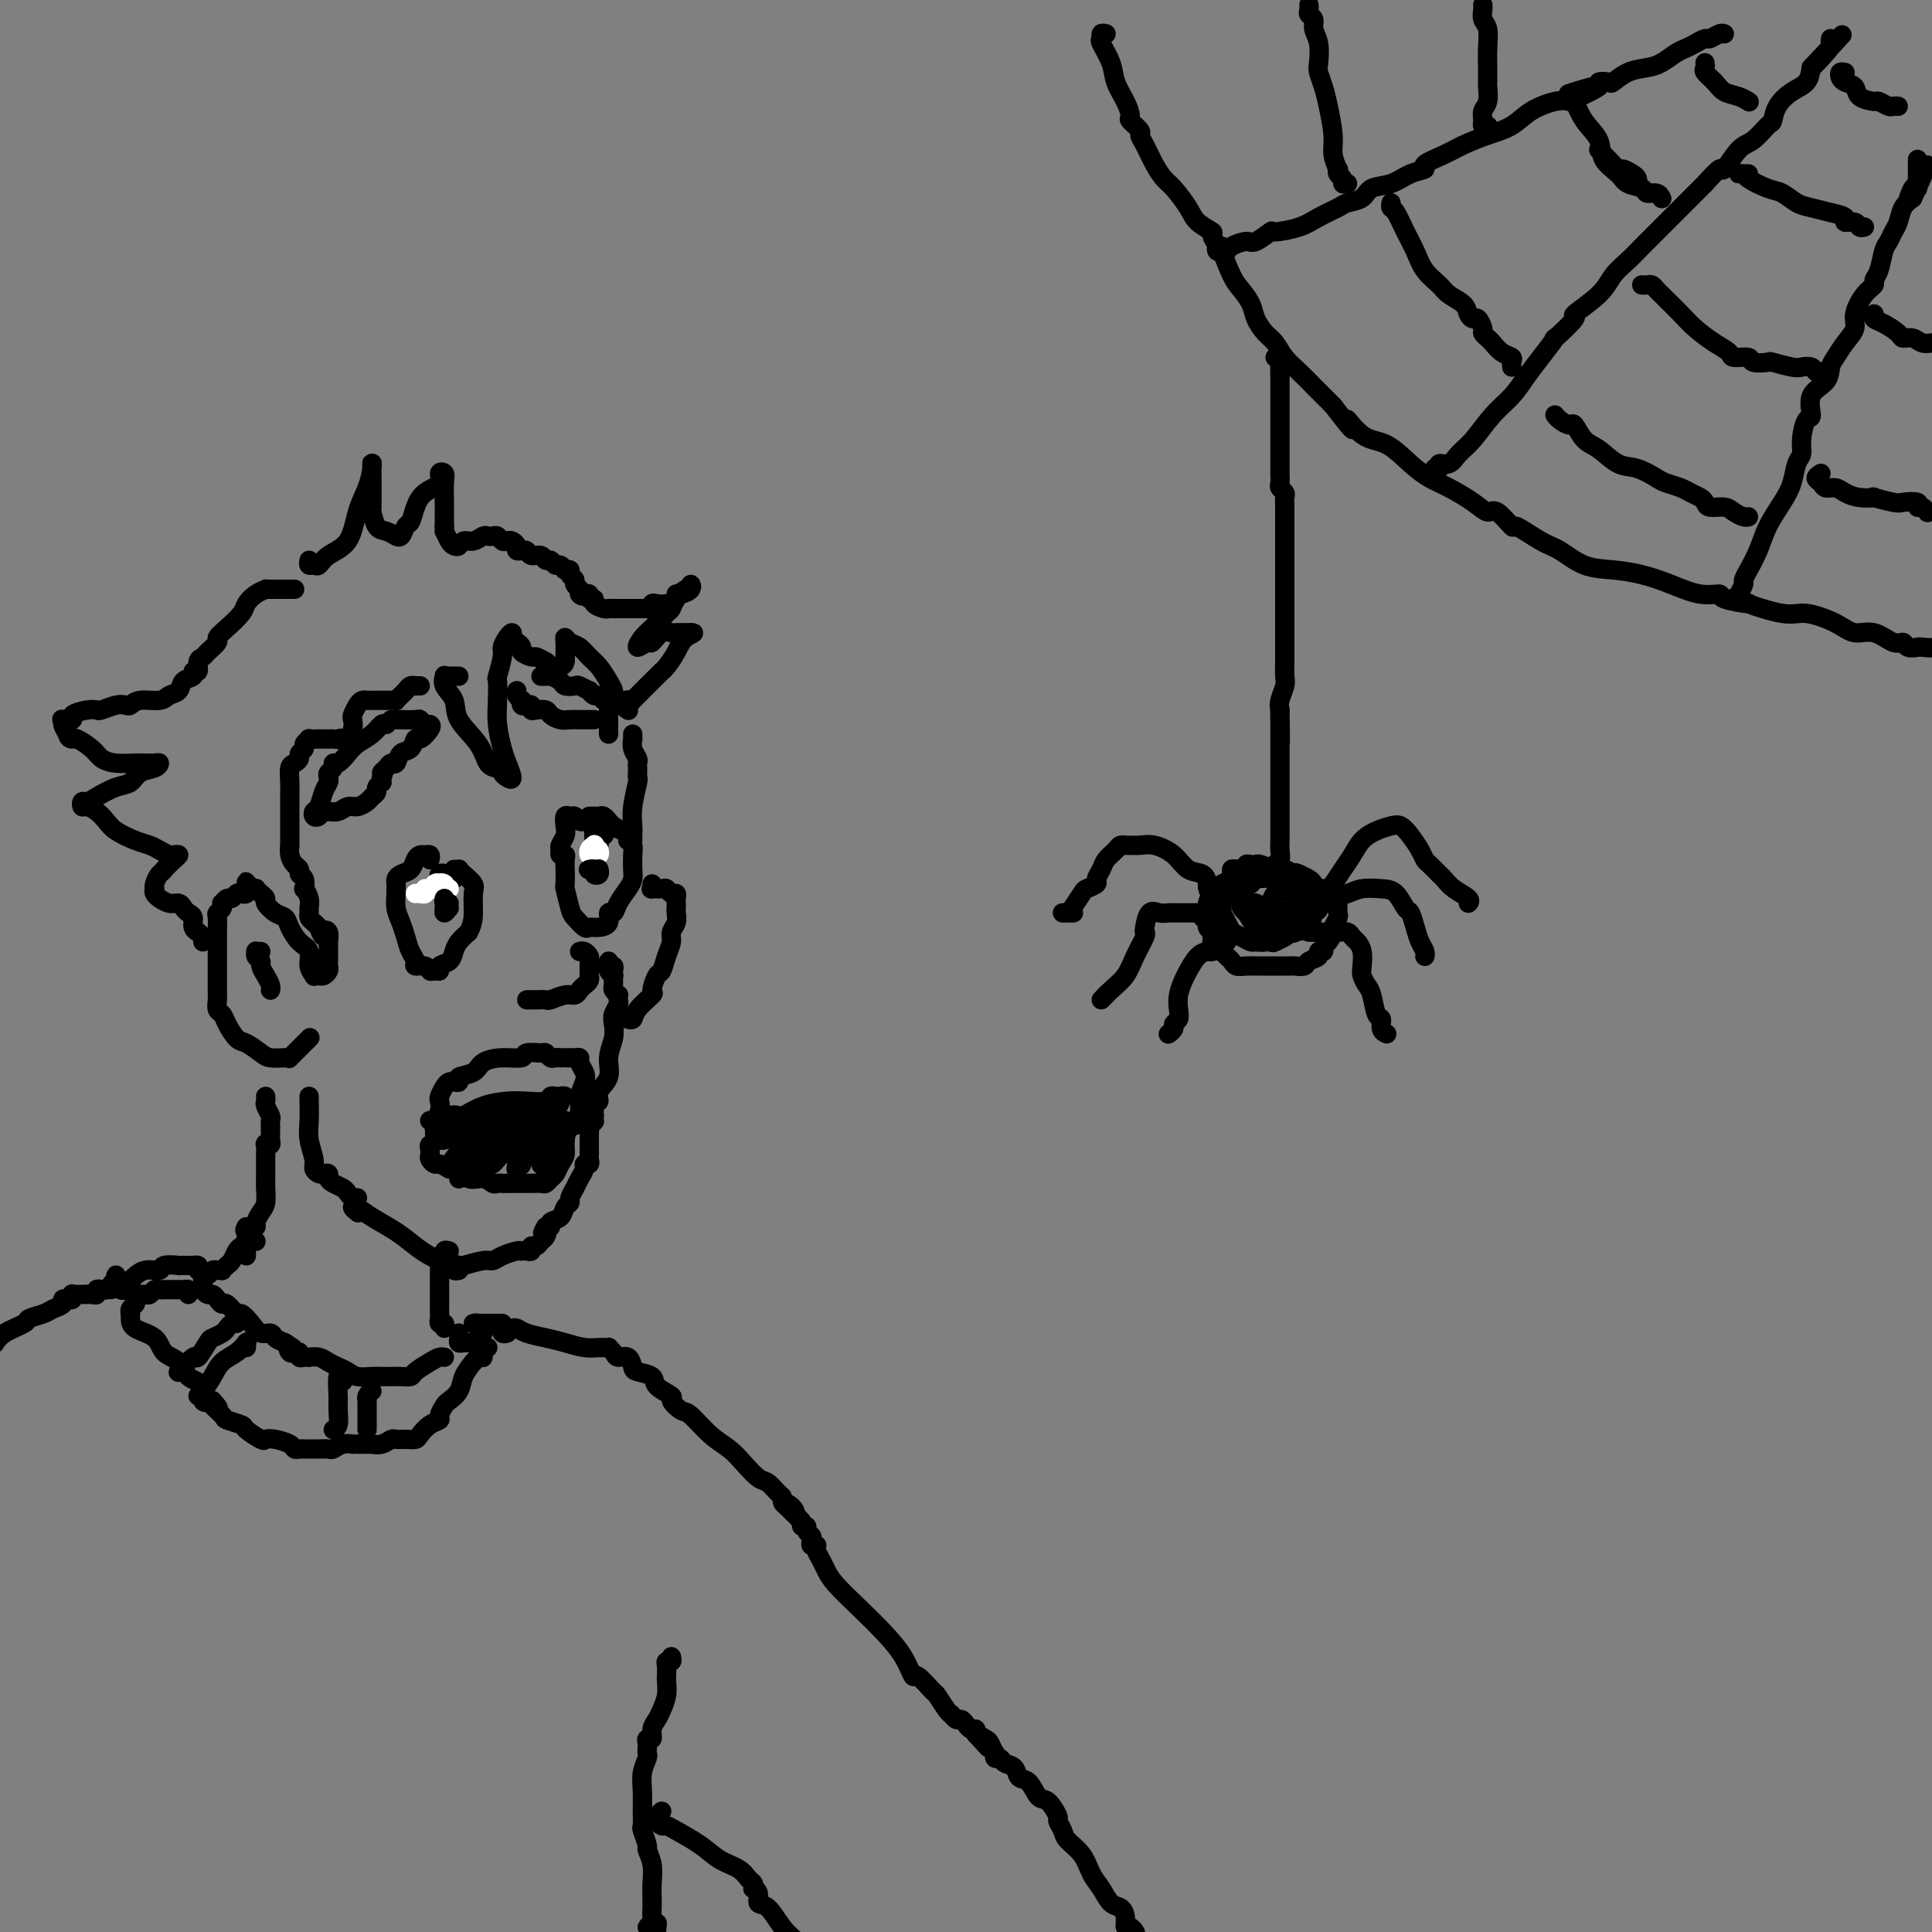<svg viewBox='0 0 400 400' version='1.1' xmlns='http://www.w3.org/2000/svg' xmlns:xlink='http://www.w3.org/1999/xlink'><rect x="0" y="0" width="400" height="400" fill="#808080" stroke="none"/><g fill='none' stroke='rgb(0,0,0)' stroke-width='4' stroke-linecap='round' stroke-linejoin='round'><path d='M89,178c0.090,-0.427 0.180,-0.854 0,-1c-0.180,-0.146 -0.629,-0.012 -1,0c-0.371,0.012 -0.663,-0.099 -1,0c-0.337,0.099 -0.717,0.407 -1,1c-0.283,0.593 -0.468,1.469 -1,2c-0.532,0.531 -1.411,0.716 -2,1c-0.589,0.284 -0.890,0.666 -1,1c-0.110,0.334 -0.030,0.620 0,1c0.030,0.380 0.011,0.853 0,1c-0.011,0.147 -0.014,-0.033 0,0c0.014,0.033 0.045,0.277 0,1c-0.045,0.723 -0.165,1.923 0,3c0.165,1.077 0.617,2.030 1,3c0.383,0.970 0.698,1.958 1,3c0.302,1.042 0.592,2.140 1,3c0.408,0.860 0.935,1.484 1,2c0.065,0.516 -0.332,0.924 0,1c0.332,0.076 1.394,-0.179 2,0c0.606,0.179 0.758,0.792 1,1c0.242,0.208 0.576,0.011 1,0c0.424,-0.011 0.939,0.163 1,0c0.061,-0.163 -0.332,-0.662 0,-1c0.332,-0.338 1.388,-0.513 2,-1c0.612,-0.487 0.780,-1.285 1,-2c0.220,-0.715 0.491,-1.347 1,-2c0.509,-0.653 1.254,-1.326 2,-2'/><path d='M97,193c0.853,-1.616 0.985,-2.657 1,-4c0.015,-1.343 -0.086,-2.987 0,-4c0.086,-1.013 0.359,-1.396 0,-2c-0.359,-0.604 -1.350,-1.430 -2,-2c-0.650,-0.570 -0.958,-0.885 -1,-1c-0.042,-0.115 0.181,-0.031 0,0c-0.181,0.031 -0.766,0.009 -1,0c-0.234,-0.009 -0.117,-0.004 0,0'/><path d='M94,182c-0.309,0.022 -0.619,0.044 -1,0c-0.381,-0.044 -0.834,-0.155 -1,0c-0.166,0.155 -0.045,0.576 0,1c0.045,0.424 0.013,0.852 0,1c-0.013,0.148 -0.007,0.015 0,0c0.007,-0.015 0.016,0.089 0,0c-0.016,-0.089 -0.057,-0.370 0,-1c0.057,-0.630 0.211,-1.608 0,-2c-0.211,-0.392 -0.789,-0.196 -1,0c-0.211,0.196 -0.057,0.393 0,1c0.057,0.607 0.015,1.625 0,2c-0.015,0.375 -0.004,0.107 0,0c0.004,-0.107 0.002,-0.054 0,0'/><path d='M121,170c-0.332,0.117 -0.664,0.233 -1,0c-0.336,-0.233 -0.678,-0.817 -1,-1c-0.322,-0.183 -0.626,0.035 -1,0c-0.374,-0.035 -0.818,-0.322 -1,0c-0.182,0.322 -0.102,1.253 0,2c0.102,0.747 0.227,1.310 0,2c-0.227,0.690 -0.807,1.507 -1,2c-0.193,0.493 0.001,0.662 0,1c-0.001,0.338 -0.196,0.844 0,1c0.196,0.156 0.785,-0.038 1,0c0.215,0.038 0.057,0.308 0,1c-0.057,0.692 -0.012,1.807 0,2c0.012,0.193 -0.009,-0.535 0,0c0.009,0.535 0.048,2.333 0,3c-0.048,0.667 -0.182,0.203 0,1c0.182,0.797 0.681,2.855 1,4c0.319,1.145 0.457,1.377 1,2c0.543,0.623 1.489,1.637 2,2c0.511,0.363 0.585,0.074 1,0c0.415,-0.074 1.171,0.066 2,0c0.829,-0.066 1.731,-0.339 2,-1c0.269,-0.661 -0.096,-1.710 0,-2c0.096,-0.290 0.653,0.180 1,0c0.347,-0.180 0.485,-1.010 1,-2c0.515,-0.990 1.407,-2.139 2,-3c0.593,-0.861 0.888,-1.435 1,-2c0.112,-0.565 0.040,-1.120 0,-2c-0.040,-0.880 -0.049,-2.083 0,-3c0.049,-0.917 0.157,-1.548 0,-2c-0.157,-0.452 -0.578,-0.726 -1,-1'/><path d='M130,174c-0.122,-1.957 -0.428,-1.849 -1,-2c-0.572,-0.151 -1.410,-0.562 -2,-1c-0.590,-0.438 -0.931,-0.902 -1,-1c-0.069,-0.098 0.136,0.170 0,0c-0.136,-0.170 -0.611,-0.778 -1,-1c-0.389,-0.222 -0.693,-0.060 -1,0c-0.307,0.060 -0.618,0.016 -1,0c-0.382,-0.016 -0.833,-0.004 -1,0c-0.167,0.004 -0.048,0.001 0,0c0.048,-0.001 0.024,-0.001 0,0'/><path d='M125,170c-0.307,0.363 -0.614,0.726 -1,1c-0.386,0.274 -0.851,0.458 -1,1c-0.149,0.542 0.016,1.442 0,2c-0.016,0.558 -0.215,0.774 0,1c0.215,0.226 0.842,0.463 1,0c0.158,-0.463 -0.154,-1.627 0,-2c0.154,-0.373 0.773,0.044 1,0c0.227,-0.044 0.061,-0.550 0,-1c-0.061,-0.450 -0.017,-0.843 0,-1c0.017,-0.157 0.009,-0.079 0,0'/><path d='M110,207c-0.521,0.001 -1.042,0.001 -1,0c0.042,-0.001 0.648,-0.004 1,0c0.352,0.004 0.451,0.016 1,0c0.549,-0.016 1.548,-0.060 2,0c0.452,0.060 0.359,0.223 1,0c0.641,-0.223 2.018,-0.833 3,-1c0.982,-0.167 1.570,0.110 2,0c0.430,-0.110 0.704,-0.606 1,-1c0.296,-0.394 0.615,-0.687 1,-1c0.385,-0.313 0.836,-0.647 1,-1c0.164,-0.353 0.041,-0.725 0,-1c-0.041,-0.275 -0.001,-0.452 0,-1c0.001,-0.548 -0.038,-1.467 0,-2c0.038,-0.533 0.155,-0.679 0,-1c-0.155,-0.321 -0.580,-0.817 -1,-1c-0.420,-0.183 -0.834,-0.052 -1,0c-0.166,0.052 -0.083,0.026 0,0'/><path d='M80,150c-0.275,-0.178 -0.549,-0.355 -1,0c-0.451,0.355 -1.077,1.243 -2,2c-0.923,0.757 -2.141,1.383 -3,2c-0.859,0.617 -1.358,1.226 -2,2c-0.642,0.774 -1.426,1.713 -2,2c-0.574,0.287 -0.938,-0.078 -1,0c-0.062,0.078 0.176,0.600 0,1c-0.176,0.400 -0.768,0.678 -1,1c-0.232,0.322 -0.104,0.688 0,1c0.104,0.312 0.185,0.570 0,1c-0.185,0.430 -0.635,1.030 -1,2c-0.365,0.970 -0.645,2.309 -1,3c-0.355,0.691 -0.784,0.735 -1,1c-0.216,0.265 -0.217,0.750 0,1c0.217,0.250 0.653,0.264 1,0c0.347,-0.264 0.607,-0.807 1,-1c0.393,-0.193 0.920,-0.037 1,0c0.080,0.037 -0.287,-0.046 0,0c0.287,0.046 1.228,0.220 2,0c0.772,-0.220 1.374,-0.832 2,-1c0.626,-0.168 1.277,0.110 2,0c0.723,-0.110 1.518,-0.608 2,-1c0.482,-0.392 0.651,-0.679 1,-1c0.349,-0.321 0.878,-0.677 1,-1c0.122,-0.323 -0.163,-0.612 0,-1c0.163,-0.388 0.775,-0.874 1,-1c0.225,-0.126 0.064,0.107 0,0c-0.064,-0.107 -0.032,-0.553 0,-1'/><path d='M79,161c0.725,-1.112 0.039,-0.894 0,-1c-0.039,-0.106 0.571,-0.538 1,-1c0.429,-0.462 0.679,-0.955 1,-1c0.321,-0.045 0.715,0.358 1,0c0.285,-0.358 0.462,-1.475 1,-2c0.538,-0.525 1.437,-0.456 2,-1c0.563,-0.544 0.789,-1.700 1,-2c0.211,-0.300 0.407,0.256 1,0c0.593,-0.256 1.584,-1.322 2,-2c0.416,-0.678 0.259,-0.966 0,-1c-0.259,-0.034 -0.620,0.187 -1,0c-0.380,-0.187 -0.780,-0.782 -1,-1c-0.220,-0.218 -0.259,-0.058 -1,0c-0.741,0.058 -2.185,0.016 -3,0c-0.815,-0.016 -1.002,-0.004 -1,0c0.002,0.004 0.193,0.001 0,0c-0.193,-0.001 -0.769,-0.000 -1,0c-0.231,0.000 -0.115,0.000 0,0'/><path d='M107,143c-0.112,0.301 -0.223,0.603 0,1c0.223,0.397 0.782,0.890 1,1c0.218,0.110 0.096,-0.163 0,0c-0.096,0.163 -0.168,0.762 0,1c0.168,0.238 0.574,0.116 1,0c0.426,-0.116 0.873,-0.224 1,0c0.127,0.224 -0.065,0.782 0,1c0.065,0.218 0.388,0.097 1,0c0.612,-0.097 1.514,-0.170 2,0c0.486,0.170 0.555,0.581 1,1c0.445,0.419 1.267,0.844 2,1c0.733,0.156 1.377,0.042 2,0c0.623,-0.042 1.225,-0.011 2,0c0.775,0.011 1.723,0.003 2,0c0.277,-0.003 -0.118,-0.001 0,0c0.118,0.001 0.748,0.000 1,0c0.252,-0.000 0.126,-0.000 0,0'/><path d='M113,140c0.140,0.002 0.279,0.003 0,0c-0.279,-0.003 -0.977,-0.011 -1,0c-0.023,0.011 0.628,0.042 1,0c0.372,-0.042 0.466,-0.156 1,0c0.534,0.156 1.510,0.582 2,1c0.490,0.418 0.495,0.829 1,1c0.505,0.171 1.511,0.102 2,0c0.489,-0.102 0.460,-0.239 1,0c0.540,0.239 1.650,0.853 2,1c0.350,0.147 -0.060,-0.171 0,0c0.060,0.171 0.590,0.833 1,1c0.410,0.167 0.698,-0.160 1,0c0.302,0.160 0.617,0.806 1,1c0.383,0.194 0.835,-0.064 1,0c0.165,0.064 0.044,0.452 0,1c-0.044,0.548 -0.012,1.257 0,2c0.012,0.743 0.003,1.519 0,2c-0.003,0.481 -0.001,0.668 0,1c0.001,0.332 0.000,0.809 0,1c-0.000,0.191 -0.000,0.095 0,0'/><path d='M116,219c0.091,0.008 0.181,0.017 0,0c-0.181,-0.017 -0.634,-0.058 -1,0c-0.366,0.058 -0.645,0.216 -1,0c-0.355,-0.216 -0.786,-0.804 -1,-1c-0.214,-0.196 -0.211,0.002 -1,0c-0.789,-0.002 -2.370,-0.204 -3,0c-0.630,0.204 -0.310,0.814 -1,1c-0.690,0.186 -2.391,-0.052 -4,0c-1.609,0.052 -3.128,0.392 -4,1c-0.872,0.608 -1.098,1.483 -2,2c-0.902,0.517 -2.479,0.676 -3,1c-0.521,0.324 0.014,0.812 0,1c-0.014,0.188 -0.579,0.077 -1,0c-0.421,-0.077 -0.700,-0.121 -1,0c-0.300,0.121 -0.620,0.405 -1,1c-0.380,0.595 -0.819,1.501 -1,2c-0.181,0.499 -0.105,0.592 0,1c0.105,0.408 0.238,1.132 0,2c-0.238,0.868 -0.848,1.882 -1,3c-0.152,1.118 0.155,2.341 0,3c-0.155,0.659 -0.770,0.755 -1,1c-0.230,0.245 -0.073,0.639 0,1c0.073,0.361 0.064,0.688 0,1c-0.064,0.312 -0.182,0.609 0,1c0.182,0.391 0.664,0.874 1,1c0.336,0.126 0.524,-0.107 1,0c0.476,0.107 1.238,0.553 2,1'/><path d='M93,242c0.991,0.338 1.470,-0.316 2,0c0.530,0.316 1.112,1.601 2,2c0.888,0.399 2.081,-0.089 3,0c0.919,0.089 1.562,0.756 2,1c0.438,0.244 0.669,0.065 1,0c0.331,-0.065 0.761,-0.018 1,0c0.239,0.018 0.288,0.006 1,0c0.712,-0.006 2.089,-0.005 3,0c0.911,0.005 1.357,0.013 2,0c0.643,-0.013 1.481,-0.048 2,0c0.519,0.048 0.717,0.179 1,0c0.283,-0.179 0.649,-0.669 1,-1c0.351,-0.331 0.685,-0.503 1,-1c0.315,-0.497 0.609,-1.318 1,-2c0.391,-0.682 0.879,-1.225 1,-2c0.121,-0.775 -0.126,-1.782 0,-3c0.126,-1.218 0.626,-2.648 1,-3c0.374,-0.352 0.623,0.373 1,0c0.377,-0.373 0.882,-1.844 1,-3c0.118,-1.156 -0.150,-1.998 0,-3c0.150,-1.002 0.717,-2.163 1,-3c0.283,-0.837 0.283,-1.349 0,-2c-0.283,-0.651 -0.850,-1.443 -1,-2c-0.150,-0.557 0.118,-0.881 0,-1c-0.118,-0.119 -0.620,-0.032 -1,0c-0.380,0.032 -0.638,0.009 -1,0c-0.362,-0.009 -0.828,-0.002 -1,0c-0.172,0.002 -0.049,0.001 0,0c0.049,-0.001 0.025,-0.000 0,0'/><path d='M90,232c-0.623,0.008 -1.245,0.016 -1,0c0.245,-0.016 1.359,-0.055 2,0c0.641,0.055 0.810,0.204 1,0c0.190,-0.204 0.403,-0.762 1,-1c0.597,-0.238 1.579,-0.155 2,0c0.421,0.155 0.281,0.382 1,0c0.719,-0.382 2.297,-1.374 4,-2c1.703,-0.626 3.531,-0.886 5,-1c1.469,-0.114 2.578,-0.083 4,0c1.422,0.083 3.156,0.219 4,0c0.844,-0.219 0.799,-0.792 1,-1c0.201,-0.208 0.649,-0.052 1,0c0.351,0.052 0.604,-0.001 1,0c0.396,0.001 0.936,0.056 1,0c0.064,-0.056 -0.348,-0.222 -1,0c-0.652,0.222 -1.545,0.834 -2,1c-0.455,0.166 -0.471,-0.114 -1,0c-0.529,0.114 -1.572,0.621 -2,1c-0.428,0.379 -0.243,0.630 -1,1c-0.757,0.370 -2.458,0.858 -3,1c-0.542,0.142 0.076,-0.063 -1,0c-1.076,0.063 -3.844,0.395 -6,1c-2.156,0.605 -3.699,1.483 -5,2c-1.301,0.517 -2.360,0.671 -3,1c-0.640,0.329 -0.862,0.831 -1,1c-0.138,0.169 -0.192,0.004 0,0c0.192,-0.004 0.629,0.154 1,0c0.371,-0.154 0.677,-0.618 1,-1c0.323,-0.382 0.664,-0.680 1,-1c0.336,-0.320 0.668,-0.660 1,-1'/><path d='M95,233c0.385,-0.497 -0.153,-0.738 0,-1c0.153,-0.262 0.997,-0.543 1,0c0.003,0.543 -0.834,1.910 -1,3c-0.166,1.090 0.341,1.902 0,3c-0.341,1.098 -1.529,2.483 -2,3c-0.471,0.517 -0.225,0.167 0,0c0.225,-0.167 0.427,-0.149 1,-1c0.573,-0.851 1.515,-2.570 2,-3c0.485,-0.430 0.514,0.429 1,0c0.486,-0.429 1.429,-2.145 2,-3c0.571,-0.855 0.769,-0.848 1,-1c0.231,-0.152 0.497,-0.462 1,-1c0.503,-0.538 1.245,-1.303 1,-1c-0.245,0.303 -1.477,1.674 -2,3c-0.523,1.326 -0.338,2.606 -1,4c-0.662,1.394 -2.171,2.900 -3,4c-0.829,1.100 -0.977,1.792 -1,2c-0.023,0.208 0.078,-0.068 1,-1c0.922,-0.932 2.666,-2.520 4,-4c1.334,-1.480 2.259,-2.851 3,-4c0.741,-1.149 1.297,-2.075 2,-3c0.703,-0.925 1.554,-1.850 2,-2c0.446,-0.150 0.486,0.473 0,1c-0.486,0.527 -1.498,0.958 -2,2c-0.502,1.042 -0.492,2.696 -1,4c-0.508,1.304 -1.532,2.259 -2,3c-0.468,0.741 -0.381,1.267 0,1c0.381,-0.267 1.055,-1.329 2,-2c0.945,-0.671 2.160,-0.953 3,-2c0.840,-1.047 1.303,-2.859 2,-4c0.697,-1.141 1.628,-1.612 2,-2c0.372,-0.388 0.186,-0.694 0,-1'/><path d='M111,230c0.651,-0.718 0.278,0.986 0,2c-0.278,1.014 -0.463,1.339 -1,2c-0.537,0.661 -1.427,1.658 -2,3c-0.573,1.342 -0.828,3.028 -1,4c-0.172,0.972 -0.260,1.231 0,1c0.260,-0.231 0.868,-0.953 1,-1c0.132,-0.047 -0.211,0.579 0,0c0.211,-0.579 0.975,-2.363 2,-4c1.025,-1.637 2.310,-3.127 3,-4c0.690,-0.873 0.783,-1.131 1,-2c0.217,-0.869 0.556,-2.351 1,-3c0.444,-0.649 0.991,-0.464 1,0c0.009,0.464 -0.520,1.209 -1,2c-0.480,0.791 -0.912,1.629 -1,2c-0.088,0.371 0.168,0.274 0,1c-0.168,0.726 -0.759,2.274 -1,3c-0.241,0.726 -0.133,0.631 0,1c0.133,0.369 0.290,1.203 0,2c-0.290,0.797 -1.026,1.556 -1,2c0.026,0.444 0.816,0.574 1,0c0.184,-0.574 -0.238,-1.851 0,-3c0.238,-1.149 1.136,-2.168 2,-3c0.864,-0.832 1.693,-1.475 2,-2c0.307,-0.525 0.093,-0.932 0,-1c-0.093,-0.068 -0.064,0.203 0,1c0.064,0.797 0.161,2.121 0,3c-0.161,0.879 -0.582,1.314 -1,2c-0.418,0.686 -0.834,1.625 -1,2c-0.166,0.375 -0.083,0.188 0,0'/><path d='M95,140c-0.728,-0.011 -1.455,-0.023 -2,0c-0.545,0.023 -0.906,0.080 -1,0c-0.094,-0.080 0.079,-0.297 0,0c-0.079,0.297 -0.412,1.109 0,2c0.412,0.891 1.567,1.861 2,3c0.433,1.139 0.144,2.448 1,4c0.856,1.552 2.856,3.347 4,5c1.144,1.653 1.434,3.164 2,4c0.566,0.836 1.410,0.997 2,1c0.590,0.003 0.926,-0.152 1,0c0.074,0.152 -0.112,0.612 0,1c0.112,0.388 0.524,0.706 1,1c0.476,0.294 1.017,0.565 1,0c-0.017,-0.565 -0.593,-1.967 -1,-3c-0.407,-1.033 -0.646,-1.699 -1,-3c-0.354,-1.301 -0.823,-3.238 -1,-5c-0.177,-1.762 -0.062,-3.350 0,-5c0.062,-1.650 0.072,-3.363 0,-4c-0.072,-0.637 -0.226,-0.200 0,-1c0.226,-0.800 0.831,-2.839 1,-4c0.169,-1.161 -0.099,-1.446 0,-2c0.099,-0.554 0.565,-1.379 1,-2c0.435,-0.621 0.839,-1.039 1,-1c0.161,0.039 0.080,0.535 0,1c-0.080,0.465 -0.158,0.899 0,1c0.158,0.101 0.552,-0.131 1,0c0.448,0.131 0.949,0.626 1,1c0.051,0.374 -0.347,0.626 0,1c0.347,0.374 1.440,0.870 2,1c0.560,0.130 0.589,-0.106 1,0c0.411,0.106 1.206,0.553 2,1'/><path d='M113,137c1.359,0.987 0.756,0.956 1,1c0.244,0.044 1.333,0.163 2,0c0.667,-0.163 0.910,-0.609 1,-1c0.090,-0.391 0.026,-0.729 0,-1c-0.026,-0.271 -0.015,-0.477 0,-1c0.015,-0.523 0.034,-1.363 0,-2c-0.034,-0.637 -0.123,-1.069 0,-1c0.123,0.069 0.456,0.641 1,1c0.544,0.359 1.298,0.506 2,1c0.702,0.494 1.350,1.336 2,2c0.650,0.664 1.301,1.148 2,2c0.699,0.852 1.445,2.070 2,3c0.555,0.930 0.918,1.573 1,2c0.082,0.427 -0.118,0.640 0,1c0.118,0.360 0.554,0.867 1,1c0.446,0.133 0.903,-0.109 1,0c0.097,0.109 -0.166,0.568 0,1c0.166,0.432 0.762,0.838 1,1c0.238,0.162 0.119,0.081 0,0'/><path d='M87,142c-0.446,-0.007 -0.893,-0.013 -1,0c-0.107,0.013 0.125,0.046 0,0c-0.125,-0.046 -0.607,-0.170 -1,0c-0.393,0.170 -0.697,0.634 -1,1c-0.303,0.366 -0.606,0.634 -1,1c-0.394,0.366 -0.879,0.830 -1,1c-0.121,0.170 0.123,0.046 0,0c-0.123,-0.046 -0.611,-0.012 -1,0c-0.389,0.012 -0.678,0.003 -1,0c-0.322,-0.003 -0.678,-0.001 -1,0c-0.322,0.001 -0.611,-0.000 -1,0c-0.389,0.000 -0.877,0.002 -1,0c-0.123,-0.002 0.121,-0.008 0,0c-0.121,0.008 -0.607,0.029 -1,0c-0.393,-0.029 -0.693,-0.107 -1,0c-0.307,0.107 -0.622,0.400 -1,1c-0.378,0.600 -0.820,1.506 -1,2c-0.180,0.494 -0.100,0.576 0,1c0.100,0.424 0.219,1.191 0,2c-0.219,0.809 -0.777,1.660 -1,2c-0.223,0.340 -0.112,0.170 0,0'/><path d='M72,153c-0.798,1.238 -0.791,0.332 -1,0c-0.209,-0.332 -0.632,-0.089 -1,0c-0.368,0.089 -0.681,0.024 -1,0c-0.319,-0.024 -0.645,-0.007 -1,0c-0.355,0.007 -0.740,0.005 -1,0c-0.260,-0.005 -0.394,-0.012 -1,0c-0.606,0.012 -1.683,0.045 -2,0c-0.317,-0.045 0.126,-0.167 0,0c-0.126,0.167 -0.821,0.623 -1,1c-0.179,0.377 0.159,0.677 0,1c-0.159,0.323 -0.813,0.671 -1,1c-0.187,0.329 0.093,0.640 0,1c-0.093,0.360 -0.561,0.771 -1,1c-0.439,0.229 -0.850,0.278 -1,1c-0.150,0.722 -0.040,2.117 0,3c0.040,0.883 0.011,1.253 0,2c-0.011,0.747 -0.003,1.869 0,3c0.003,1.131 -0.000,2.270 0,3c0.000,0.730 0.003,1.050 0,2c-0.003,0.950 -0.011,2.531 0,3c0.011,0.469 0.040,-0.172 0,0c-0.040,0.172 -0.151,1.158 0,2c0.151,0.842 0.562,1.540 1,2c0.438,0.460 0.901,0.682 1,1c0.099,0.318 -0.166,0.732 0,1c0.166,0.268 0.762,0.390 1,1c0.238,0.610 0.116,1.707 0,2c-0.116,0.293 -0.228,-0.220 0,0c0.228,0.220 0.796,1.172 1,2c0.204,0.828 0.044,1.531 0,2c-0.044,0.469 0.030,0.703 0,1c-0.030,0.297 -0.162,0.657 0,1c0.162,0.343 0.618,0.669 1,1c0.382,0.331 0.691,0.665 1,1'/><path d='M66,192c1.094,2.886 0.829,1.601 1,1c0.171,-0.601 0.778,-0.517 1,0c0.222,0.517 0.060,1.466 0,2c-0.060,0.534 -0.016,0.654 0,1c0.016,0.346 0.005,0.919 0,1c-0.005,0.081 -0.004,-0.328 0,0c0.004,0.328 0.013,1.394 0,2c-0.013,0.606 -0.046,0.750 0,1c0.046,0.250 0.171,0.604 0,1c-0.171,0.396 -0.638,0.833 -1,1c-0.362,0.167 -0.617,0.063 -1,0c-0.383,-0.063 -0.893,-0.085 -1,0c-0.107,0.085 0.189,0.276 0,0c-0.189,-0.276 -0.862,-1.020 -1,-2c-0.138,-0.980 0.259,-2.198 0,-3c-0.259,-0.802 -1.173,-1.188 -2,-2c-0.827,-0.812 -1.566,-2.049 -2,-3c-0.434,-0.951 -0.564,-1.617 -1,-2c-0.436,-0.383 -1.179,-0.485 -2,-1c-0.821,-0.515 -1.722,-1.445 -2,-2c-0.278,-0.555 0.066,-0.737 0,-1c-0.066,-0.263 -0.544,-0.607 -1,-1c-0.456,-0.393 -0.892,-0.837 -1,-1c-0.108,-0.163 0.112,-0.047 0,0c-0.112,0.047 -0.556,0.023 -1,0'/><path d='M52,184c-2.261,-2.789 -0.413,-0.761 0,0c0.413,0.761 -0.610,0.255 -1,0c-0.390,-0.255 -0.146,-0.261 0,0c0.146,0.261 0.194,0.787 0,1c-0.194,0.213 -0.630,0.114 -1,0c-0.370,-0.114 -0.674,-0.241 -1,0c-0.326,0.241 -0.675,0.852 -1,1c-0.325,0.148 -0.627,-0.167 -1,0c-0.373,0.167 -0.818,0.816 -1,1c-0.182,0.184 -0.101,-0.099 0,0c0.101,0.099 0.223,0.578 0,1c-0.223,0.422 -0.792,0.786 -1,1c-0.208,0.214 -0.056,0.276 0,1c0.056,0.724 0.015,2.109 0,3c-0.015,0.891 -0.004,1.288 0,2c0.004,0.712 0.000,1.739 0,3c-0.000,1.261 0.003,2.757 0,4c-0.003,1.243 -0.013,2.233 0,3c0.013,0.767 0.048,1.313 0,2c-0.048,0.687 -0.180,1.517 0,2c0.180,0.483 0.671,0.619 1,1c0.329,0.381 0.496,1.006 1,2c0.504,0.994 1.347,2.358 2,3c0.653,0.642 1.118,0.564 2,1c0.882,0.436 2.182,1.386 3,2c0.818,0.614 1.153,0.891 2,1c0.847,0.109 2.206,0.050 3,0c0.794,-0.050 1.022,-0.091 1,0c-0.022,0.091 -0.295,0.313 0,0c0.295,-0.313 1.156,-1.161 2,-2c0.844,-0.839 1.670,-1.668 2,-2c0.330,-0.332 0.165,-0.166 0,0'/><path d='M54,197c-0.431,0.023 -0.862,0.047 -1,0c-0.138,-0.047 0.018,-0.164 0,0c-0.018,0.164 -0.211,0.611 0,1c0.211,0.389 0.827,0.721 1,1c0.173,0.279 -0.097,0.506 0,1c0.097,0.494 0.562,1.256 1,2c0.438,0.744 0.849,1.469 1,2c0.151,0.531 0.043,0.866 0,1c-0.043,0.134 -0.022,0.067 0,0'/><path d='M131,153c0.002,-0.548 0.004,-1.097 0,-1c-0.004,0.097 -0.015,0.838 0,1c0.015,0.162 0.057,-0.255 0,0c-0.057,0.255 -0.211,1.181 0,2c0.211,0.819 0.788,1.530 1,2c0.212,0.470 0.058,0.700 0,1c-0.058,0.300 -0.019,0.670 0,1c0.019,0.330 0.019,0.620 0,1c-0.019,0.380 -0.058,0.851 0,1c0.058,0.149 0.212,-0.023 0,1c-0.212,1.023 -0.789,3.241 -1,5c-0.211,1.759 -0.057,3.059 0,4c0.057,0.941 0.015,1.523 0,2c-0.015,0.477 -0.004,0.851 0,1c0.004,0.149 0.002,0.075 0,0'/><path d='M127,201c0.113,-0.460 0.225,-0.919 0,-1c-0.225,-0.081 -0.789,0.217 -1,0c-0.211,-0.217 -0.071,-0.950 0,-1c0.071,-0.050 0.072,0.582 0,1c-0.072,0.418 -0.216,0.622 0,1c0.216,0.378 0.794,0.928 1,1c0.206,0.072 0.041,-0.335 0,0c-0.041,0.335 0.041,1.414 0,2c-0.041,0.586 -0.206,0.681 0,1c0.206,0.319 0.784,0.862 1,1c0.216,0.138 0.072,-0.129 0,0c-0.072,0.129 -0.071,0.656 0,1c0.071,0.344 0.211,0.507 0,1c-0.211,0.493 -0.772,1.318 -1,2c-0.228,0.682 -0.121,1.222 0,2c0.121,0.778 0.258,1.796 0,3c-0.258,1.204 -0.910,2.595 -1,4c-0.090,1.405 0.382,2.824 0,4c-0.382,1.176 -1.619,2.108 -2,3c-0.381,0.892 0.094,1.744 0,2c-0.094,0.256 -0.756,-0.085 -1,0c-0.244,0.085 -0.070,0.596 0,1c0.070,0.404 0.035,0.702 0,1'/><path d='M123,230c-0.614,4.649 -0.151,1.770 0,1c0.151,-0.770 -0.012,0.567 0,1c0.012,0.433 0.199,-0.039 0,0c-0.199,0.039 -0.785,0.589 -1,1c-0.215,0.411 -0.057,0.684 0,1c0.057,0.316 0.015,0.676 0,1c-0.015,0.324 -0.004,0.612 0,1c0.004,0.388 0.001,0.877 0,1c-0.001,0.123 0.001,-0.121 0,0c-0.001,0.121 -0.004,0.606 0,1c0.004,0.394 0.016,0.696 0,1c-0.016,0.304 -0.060,0.609 0,1c0.060,0.391 0.224,0.867 0,1c-0.224,0.133 -0.834,-0.077 -1,0c-0.166,0.077 0.114,0.441 0,1c-0.114,0.559 -0.622,1.315 -1,2c-0.378,0.685 -0.625,1.301 -1,2c-0.375,0.699 -0.879,1.482 -1,2c-0.121,0.518 0.140,0.769 0,1c-0.140,0.231 -0.681,0.440 -1,1c-0.319,0.560 -0.415,1.470 -1,2c-0.585,0.530 -1.657,0.681 -2,1c-0.343,0.319 0.045,0.805 0,1c-0.045,0.195 -0.522,0.097 -1,0'/><path d='M113,254c-1.251,2.034 -0.378,1.118 0,1c0.378,-0.118 0.260,0.561 0,1c-0.260,0.439 -0.661,0.640 -1,1c-0.339,0.360 -0.617,0.881 -1,1c-0.383,0.119 -0.873,-0.164 -1,0c-0.127,0.164 0.108,0.775 0,1c-0.108,0.225 -0.560,0.063 -1,0c-0.440,-0.063 -0.867,-0.027 -1,0c-0.133,0.027 0.027,0.045 0,0c-0.027,-0.045 -0.242,-0.152 -1,0c-0.758,0.152 -2.059,0.563 -3,1c-0.941,0.437 -1.524,0.901 -2,1c-0.476,0.099 -0.847,-0.166 -2,0c-1.153,0.166 -3.090,0.762 -4,1c-0.910,0.238 -0.794,0.116 -1,0c-0.206,-0.116 -0.736,-0.227 -1,0c-0.264,0.227 -0.263,0.792 0,1c0.263,0.208 0.790,0.059 1,0c0.210,-0.059 0.105,-0.030 0,0'/><path d='M93,259c-0.450,-0.121 -0.900,-0.243 -1,0c-0.100,0.243 0.151,0.849 0,1c-0.151,0.151 -0.705,-0.155 -1,0c-0.295,0.155 -0.333,0.771 0,1c0.333,0.229 1.037,0.070 1,0c-0.037,-0.070 -0.816,-0.052 -1,0c-0.184,0.052 0.225,0.138 0,0c-0.225,-0.138 -1.086,-0.499 -2,-1c-0.914,-0.501 -1.882,-1.140 -3,-2c-1.118,-0.860 -2.387,-1.939 -4,-3c-1.613,-1.061 -3.570,-2.102 -5,-3c-1.430,-0.898 -2.332,-1.653 -3,-2c-0.668,-0.347 -1.103,-0.286 -1,0c0.103,0.286 0.744,0.796 1,1c0.256,0.204 0.128,0.102 0,0'/><path d='M135,183c0.054,0.425 0.108,0.850 0,1c-0.108,0.150 -0.379,0.025 0,0c0.379,-0.025 1.408,0.049 2,0c0.592,-0.049 0.747,-0.220 1,0c0.253,0.220 0.604,0.833 1,1c0.396,0.167 0.838,-0.111 1,0c0.162,0.111 0.044,0.610 0,1c-0.044,0.390 -0.016,0.671 0,1c0.016,0.329 0.019,0.706 0,1c-0.019,0.294 -0.061,0.504 0,1c0.061,0.496 0.223,1.279 0,2c-0.223,0.721 -0.833,1.381 -1,2c-0.167,0.619 0.108,1.196 0,2c-0.108,0.804 -0.601,1.835 -1,3c-0.399,1.165 -0.706,2.465 -1,3c-0.294,0.535 -0.575,0.305 -1,1c-0.425,0.695 -0.993,2.316 -1,3c-0.007,0.684 0.548,0.432 0,1c-0.548,0.568 -2.198,1.956 -3,3c-0.802,1.044 -0.754,1.743 -1,2c-0.246,0.257 -0.784,0.074 -1,0c-0.216,-0.074 -0.108,-0.037 0,0'/><path d='M64,116c-0.091,0.435 -0.183,0.870 0,1c0.183,0.130 0.639,-0.047 1,0c0.361,0.047 0.625,0.316 1,0c0.375,-0.316 0.861,-1.219 2,-2c1.139,-0.781 2.932,-1.442 4,-3c1.068,-1.558 1.410,-4.014 2,-6c0.590,-1.986 1.426,-3.501 2,-5c0.574,-1.499 0.886,-2.983 1,-4c0.114,-1.017 0.031,-1.567 0,-1c-0.031,0.567 -0.008,2.250 0,3c0.008,0.750 0.002,0.566 0,1c-0.002,0.434 0.002,1.486 0,2c-0.002,0.514 -0.009,0.491 0,1c0.009,0.509 0.035,1.552 0,2c-0.035,0.448 -0.129,0.302 0,1c0.129,0.698 0.482,2.242 1,3c0.518,0.758 1.199,0.732 2,1c0.801,0.268 1.720,0.831 2,1c0.280,0.169 -0.080,-0.054 0,0c0.080,0.054 0.600,0.387 1,0c0.400,-0.387 0.679,-1.493 1,-2c0.321,-0.507 0.684,-0.416 1,-1c0.316,-0.584 0.586,-1.842 1,-3c0.414,-1.158 0.973,-2.215 2,-3c1.027,-0.785 2.524,-1.298 3,-2c0.476,-0.702 -0.069,-1.594 0,-2c0.069,-0.406 0.750,-0.327 1,0c0.250,0.327 0.067,0.902 0,2c-0.067,1.098 -0.018,2.719 0,4c0.018,1.281 0.005,2.223 0,3c-0.005,0.777 -0.003,1.388 0,2'/><path d='M92,109c0.107,1.512 -0.127,0.794 0,1c0.127,0.206 0.614,1.338 1,2c0.386,0.662 0.670,0.853 1,1c0.330,0.147 0.704,0.250 1,0c0.296,-0.250 0.513,-0.851 1,-1c0.487,-0.149 1.244,0.155 2,0c0.756,-0.155 1.512,-0.770 2,-1c0.488,-0.230 0.708,-0.076 1,0c0.292,0.076 0.655,0.072 1,0c0.345,-0.072 0.671,-0.213 1,0c0.329,0.213 0.662,0.779 1,1c0.338,0.221 0.683,0.098 1,0c0.317,-0.098 0.606,-0.169 1,0c0.394,0.169 0.893,0.580 1,1c0.107,0.420 -0.180,0.849 0,1c0.180,0.151 0.825,0.025 1,0c0.175,-0.025 -0.122,0.050 0,0c0.122,-0.050 0.663,-0.225 1,0c0.337,0.225 0.472,0.849 1,1c0.528,0.151 1.451,-0.171 2,0c0.549,0.171 0.725,0.834 1,1c0.275,0.166 0.648,-0.166 1,0c0.352,0.166 0.682,0.829 1,1c0.318,0.171 0.625,-0.151 1,0c0.375,0.151 0.817,0.776 1,1c0.183,0.224 0.106,0.049 0,0c-0.106,-0.049 -0.240,0.028 0,0c0.240,-0.028 0.852,-0.162 1,0c0.148,0.162 -0.170,0.621 0,1c0.170,0.379 0.829,0.679 1,1c0.171,0.321 -0.146,0.663 0,1c0.146,0.337 0.756,0.668 1,1c0.244,0.332 0.122,0.666 0,1'/><path d='M120,123c0.553,0.769 0.937,0.191 1,0c0.063,-0.191 -0.195,0.004 0,0c0.195,-0.004 0.844,-0.208 1,0c0.156,0.208 -0.179,0.826 0,1c0.179,0.174 0.874,-0.097 1,0c0.126,0.097 -0.317,0.562 0,1c0.317,0.438 1.394,0.849 2,1c0.606,0.151 0.739,0.040 1,0c0.261,-0.040 0.649,-0.011 1,0c0.351,0.011 0.667,0.003 1,0c0.333,-0.003 0.685,-0.001 1,0c0.315,0.001 0.595,-0.000 1,0c0.405,0.000 0.936,0.001 1,0c0.064,-0.001 -0.337,-0.004 0,0c0.337,0.004 1.413,0.015 2,0c0.587,-0.015 0.685,-0.056 1,0c0.315,0.056 0.849,0.208 1,0c0.151,-0.208 -0.079,-0.778 0,-1c0.079,-0.222 0.468,-0.097 1,0c0.532,0.097 1.208,0.167 2,0c0.792,-0.167 1.701,-0.572 2,-1c0.299,-0.428 -0.010,-0.881 0,-1c0.010,-0.119 0.340,0.096 1,0c0.660,-0.096 1.648,-0.504 2,-1c0.352,-0.496 0.066,-1.082 0,-1c-0.066,0.082 0.086,0.832 0,1c-0.086,0.168 -0.411,-0.246 -1,0c-0.589,0.246 -1.442,1.153 -2,2c-0.558,0.847 -0.821,1.633 -1,2c-0.179,0.367 -0.276,0.315 -1,1c-0.724,0.685 -2.076,2.109 -3,3c-0.924,0.891 -1.419,1.251 -2,2c-0.581,0.749 -1.249,1.889 -1,2c0.249,0.111 1.414,-0.807 2,-1c0.586,-0.193 0.594,0.341 1,0c0.406,-0.341 1.209,-1.555 2,-2c0.791,-0.445 1.571,-0.119 2,0c0.429,0.119 0.507,0.032 1,0c0.493,-0.032 1.402,-0.009 2,0c0.598,0.009 0.885,0.002 1,0c0.115,-0.002 0.057,-0.001 0,0'/><path d='M143,131c1.414,-0.066 -0.051,0.268 -1,1c-0.949,0.732 -1.383,1.860 -2,3c-0.617,1.140 -1.418,2.291 -2,3c-0.582,0.709 -0.945,0.976 -1,1c-0.055,0.024 0.199,-0.193 -1,1c-1.199,1.193 -3.852,3.798 -5,5c-1.148,1.202 -0.792,1.003 -1,1c-0.208,-0.003 -0.979,0.192 -1,0c-0.021,-0.192 0.708,-0.769 1,-1c0.292,-0.231 0.146,-0.115 0,0'/><path d='M61,122c-0.333,-0.000 -0.666,-0.000 -1,0c-0.334,0.000 -0.668,0.000 -1,0c-0.332,-0.000 -0.662,-0.001 -1,0c-0.338,0.001 -0.685,0.002 -1,0c-0.315,-0.002 -0.599,-0.008 -1,0c-0.401,0.008 -0.918,0.032 -1,0c-0.082,-0.032 0.270,-0.118 0,0c-0.270,0.118 -1.163,0.441 -2,1c-0.837,0.559 -1.620,1.353 -2,2c-0.380,0.647 -0.357,1.147 -1,2c-0.643,0.853 -1.951,2.060 -3,3c-1.049,0.940 -1.840,1.612 -2,2c-0.160,0.388 0.312,0.490 0,1c-0.312,0.510 -1.408,1.428 -2,2c-0.592,0.572 -0.678,0.797 -1,1c-0.322,0.203 -0.878,0.382 -1,1c-0.122,0.618 0.190,1.675 0,2c-0.190,0.325 -0.880,-0.082 -1,0c-0.120,0.082 0.332,0.653 0,1c-0.332,0.347 -1.447,0.470 -2,1c-0.553,0.530 -0.544,1.466 -1,2c-0.456,0.534 -1.379,0.665 -2,1c-0.621,0.335 -0.942,0.873 -2,1c-1.058,0.127 -2.854,-0.158 -4,0c-1.146,0.158 -1.640,0.761 -2,1c-0.360,0.239 -0.584,0.116 -1,0c-0.416,-0.116 -1.023,-0.224 -2,0c-0.977,0.224 -2.323,0.782 -3,1c-0.677,0.218 -0.687,0.097 -1,0c-0.313,-0.097 -0.931,-0.170 -2,0c-1.069,0.170 -2.588,0.584 -3,1c-0.412,0.416 0.285,0.835 0,1c-0.285,0.165 -1.551,0.075 -2,0c-0.449,-0.075 -0.083,-0.136 0,0c0.083,0.136 -0.119,0.467 0,1c0.119,0.533 0.560,1.266 1,2'/><path d='M14,152c0.054,0.870 0.687,1.046 1,1c0.313,-0.046 0.304,-0.314 1,0c0.696,0.314 2.098,1.208 3,2c0.902,0.792 1.306,1.480 2,2c0.694,0.520 1.679,0.870 3,1c1.321,0.130 2.980,0.038 4,0c1.020,-0.038 1.402,-0.022 2,0c0.598,0.022 1.412,0.051 2,0c0.588,-0.051 0.948,-0.184 1,0c0.052,0.184 -0.206,0.683 -1,1c-0.794,0.317 -2.125,0.453 -3,1c-0.875,0.547 -1.296,1.504 -2,2c-0.704,0.496 -1.692,0.529 -3,1c-1.308,0.471 -2.937,1.379 -4,2c-1.063,0.621 -1.561,0.953 -2,1c-0.439,0.047 -0.819,-0.192 -1,0c-0.181,0.192 -0.164,0.814 0,1c0.164,0.186 0.473,-0.063 1,0c0.527,0.063 1.272,0.436 2,1c0.728,0.564 1.441,1.317 2,2c0.559,0.683 0.966,1.297 2,2c1.034,0.703 2.696,1.495 4,2c1.304,0.505 2.249,0.723 3,1c0.751,0.277 1.309,0.612 2,1c0.691,0.388 1.514,0.828 2,1c0.486,0.172 0.635,0.077 1,0c0.365,-0.077 0.944,-0.136 1,0c0.056,0.136 -0.413,0.467 -1,1c-0.587,0.533 -1.294,1.266 -2,2'/><path d='M34,180c-0.321,0.586 -0.623,0.552 -1,1c-0.377,0.448 -0.829,1.378 -1,2c-0.171,0.622 -0.061,0.936 0,1c0.061,0.064 0.075,-0.122 0,0c-0.075,0.122 -0.238,0.554 0,1c0.238,0.446 0.876,0.907 1,1c0.124,0.093 -0.265,-0.182 0,0c0.265,0.182 1.185,0.821 2,1c0.815,0.179 1.524,-0.103 2,0c0.476,0.103 0.720,0.592 1,1c0.280,0.408 0.596,0.736 1,1c0.404,0.264 0.897,0.466 1,1c0.103,0.534 -0.183,1.401 0,2c0.183,0.599 0.834,0.931 1,1c0.166,0.069 -0.152,-0.125 0,0c0.152,0.125 0.773,0.570 1,1c0.227,0.430 0.061,0.847 0,1c-0.061,0.153 -0.017,0.044 0,0c0.017,-0.044 0.009,-0.022 0,0'/><path d='M64,228c-0.001,-0.562 -0.001,-1.124 0,-1c0.001,0.124 0.004,0.932 0,1c-0.004,0.068 -0.016,-0.606 0,0c0.016,0.606 0.060,2.492 0,4c-0.060,1.508 -0.224,2.639 0,4c0.224,1.361 0.834,2.952 1,4c0.166,1.048 -0.114,1.552 0,2c0.114,0.448 0.621,0.841 1,1c0.379,0.159 0.630,0.084 1,0c0.370,-0.084 0.859,-0.177 1,0c0.141,0.177 -0.064,0.626 0,1c0.064,0.374 0.399,0.675 1,1c0.601,0.325 1.468,0.676 2,1c0.532,0.324 0.730,0.623 1,1c0.270,0.377 0.611,0.832 1,1c0.389,0.168 0.825,0.048 1,0c0.175,-0.048 0.087,-0.024 0,0'/><path d='M55,227c0.030,0.364 0.061,0.727 0,1c-0.061,0.273 -0.212,0.454 0,1c0.212,0.546 0.789,1.456 1,2c0.211,0.544 0.056,0.723 0,1c-0.056,0.277 -0.014,0.652 0,1c0.014,0.348 -0.000,0.668 0,1c0.000,0.332 0.014,0.676 0,1c-0.014,0.324 -0.056,0.628 0,1c0.056,0.372 0.211,0.810 0,1c-0.211,0.190 -0.789,0.130 -1,0c-0.211,-0.130 -0.057,-0.330 0,0c0.057,0.330 0.015,1.189 0,2c-0.015,0.811 -0.003,1.572 0,2c0.003,0.428 -0.002,0.523 0,1c0.002,0.477 0.011,1.336 0,2c-0.011,0.664 -0.041,1.134 0,2c0.041,0.866 0.151,2.127 0,3c-0.151,0.873 -0.565,1.358 -1,2c-0.435,0.642 -0.890,1.440 -1,2c-0.110,0.560 0.124,0.882 0,1c-0.124,0.118 -0.607,0.034 -1,0c-0.393,-0.034 -0.697,-0.017 -1,0'/><path d='M51,254c-0.619,0.952 -0.166,0.834 0,1c0.166,0.166 0.044,0.618 0,1c-0.044,0.382 -0.012,0.695 0,1c0.012,0.305 0.003,0.604 0,1c-0.003,0.396 -0.001,0.890 0,1c0.001,0.110 0.000,-0.163 0,0c-0.000,0.163 -0.000,0.761 0,1c0.000,0.239 0.000,0.120 0,0'/><path d='M91,264c0.000,-0.415 0.000,-0.830 0,-1c-0.000,-0.170 -0.000,-0.096 0,0c0.000,0.096 0.000,0.215 0,0c-0.000,-0.215 -0.000,-0.762 0,0c0.000,0.762 0.000,2.834 0,4c-0.000,1.166 -0.001,1.427 0,2c0.001,0.573 0.004,1.459 0,2c-0.004,0.541 -0.015,0.737 0,1c0.015,0.263 0.057,0.593 0,1c-0.057,0.407 -0.211,0.893 0,1c0.211,0.107 0.788,-0.163 1,0c0.212,0.163 0.061,0.761 0,1c-0.061,0.239 -0.030,0.120 0,0'/><path d='M53,257c-0.309,-0.029 -0.618,-0.057 -1,0c-0.382,0.057 -0.837,0.201 -1,0c-0.163,-0.201 -0.032,-0.745 0,-1c0.032,-0.255 -0.033,-0.219 0,0c0.033,0.219 0.164,0.622 0,1c-0.164,0.378 -0.622,0.732 -1,1c-0.378,0.268 -0.675,0.450 -1,1c-0.325,0.550 -0.679,1.468 -1,2c-0.321,0.532 -0.611,0.677 -1,1c-0.389,0.323 -0.878,0.822 -1,1c-0.122,0.178 0.121,0.033 0,0c-0.121,-0.033 -0.607,0.047 -1,0c-0.393,-0.047 -0.694,-0.220 -1,0c-0.306,0.220 -0.619,0.832 -1,1c-0.381,0.168 -0.831,-0.109 -1,0c-0.169,0.109 -0.056,0.603 0,1c0.056,0.397 0.056,0.697 0,1c-0.056,0.303 -0.170,0.607 0,1c0.170,0.393 0.622,0.874 1,1c0.378,0.126 0.683,-0.102 1,0c0.317,0.102 0.647,0.534 1,1c0.353,0.466 0.727,0.968 1,1c0.273,0.032 0.443,-0.404 1,0c0.557,0.404 1.501,1.649 2,2c0.499,0.351 0.553,-0.190 1,0c0.447,0.190 1.288,1.112 2,2c0.712,0.888 1.294,1.743 2,2c0.706,0.257 1.536,-0.085 2,0c0.464,0.085 0.561,0.596 1,1c0.439,0.404 1.219,0.702 2,1'/><path d='M59,278c2.868,1.869 1.538,1.040 1,1c-0.538,-0.040 -0.285,0.707 0,1c0.285,0.293 0.602,0.131 1,0c0.398,-0.131 0.875,-0.231 1,0c0.125,0.231 -0.104,0.793 0,1c0.104,0.207 0.542,0.058 1,0c0.458,-0.058 0.938,-0.027 1,0c0.062,0.027 -0.292,0.048 0,0c0.292,-0.048 1.232,-0.167 2,0c0.768,0.167 1.364,0.619 2,1c0.636,0.381 1.311,0.691 2,1c0.689,0.309 1.392,0.619 2,1c0.608,0.381 1.121,0.834 2,1c0.879,0.166 2.124,0.045 3,0c0.876,-0.045 1.385,-0.014 2,0c0.615,0.014 1.337,0.011 2,0c0.663,-0.011 1.266,-0.031 2,0c0.734,0.031 1.598,0.113 2,0c0.402,-0.113 0.343,-0.423 1,-1c0.657,-0.577 2.032,-1.423 3,-2c0.968,-0.577 1.530,-0.886 2,-1c0.470,-0.114 0.849,-0.033 1,0c0.151,0.033 0.076,0.016 0,0'/><path d='M39,268c0.087,-0.423 0.174,-0.845 0,-1c-0.174,-0.155 -0.610,-0.041 -1,0c-0.390,0.041 -0.734,0.010 -1,0c-0.266,-0.010 -0.452,0.001 -1,0c-0.548,-0.001 -1.456,-0.014 -2,0c-0.544,0.014 -0.723,0.057 -1,0c-0.277,-0.057 -0.652,-0.212 -1,0c-0.348,0.212 -0.668,0.792 -1,1c-0.332,0.208 -0.676,0.045 -1,0c-0.324,-0.045 -0.626,0.029 -1,0c-0.374,-0.029 -0.818,-0.162 -1,0c-0.182,0.162 -0.101,0.617 0,1c0.101,0.383 0.223,0.693 0,1c-0.223,0.307 -0.792,0.610 -1,1c-0.208,0.390 -0.056,0.866 0,1c0.056,0.134 0.016,-0.073 0,0c-0.016,0.073 -0.008,0.427 0,1c0.008,0.573 0.017,1.365 1,2c0.983,0.635 2.941,1.113 4,2c1.059,0.887 1.221,2.182 2,3c0.779,0.818 2.176,1.158 3,2c0.824,0.842 1.077,2.184 2,3c0.923,0.816 2.518,1.104 3,2c0.482,0.896 -0.148,2.399 0,3c0.148,0.601 1.074,0.301 2,0'/><path d='M44,290c2.512,2.747 0.292,1.116 0,1c-0.292,-0.116 1.344,1.283 2,2c0.656,0.717 0.332,0.753 1,1c0.668,0.247 2.327,0.707 3,1c0.673,0.293 0.359,0.421 1,1c0.641,0.579 2.238,1.609 3,2c0.762,0.391 0.691,0.143 1,0c0.309,-0.143 1.000,-0.182 2,0c1.000,0.182 2.309,0.585 3,1c0.691,0.415 0.765,0.843 1,1c0.235,0.157 0.630,0.042 1,0c0.370,-0.042 0.714,-0.010 1,0c0.286,0.010 0.513,-0.001 1,0c0.487,0.001 1.234,0.014 2,0c0.766,-0.014 1.549,-0.056 2,0c0.451,0.056 0.569,0.211 1,0c0.431,-0.211 1.176,-0.789 2,-1c0.824,-0.211 1.726,-0.057 2,0c0.274,0.057 -0.080,0.015 0,0c0.080,-0.015 0.594,-0.004 1,0c0.406,0.004 0.703,0.002 1,0c0.297,-0.002 0.594,-0.004 1,0c0.406,0.004 0.920,0.015 1,0c0.080,-0.015 -0.274,-0.057 0,0c0.274,0.057 1.177,0.212 2,0c0.823,-0.212 1.568,-0.791 2,-1c0.432,-0.209 0.552,-0.049 1,0c0.448,0.049 1.224,-0.015 2,0c0.776,0.015 1.552,0.107 2,0c0.448,-0.107 0.568,-0.414 1,-1c0.432,-0.586 1.175,-1.452 2,-2c0.825,-0.548 1.730,-0.779 2,-1c0.270,-0.221 -0.097,-0.432 0,-1c0.097,-0.568 0.659,-1.492 1,-2c0.341,-0.508 0.463,-0.600 1,-1c0.537,-0.400 1.491,-1.108 2,-2c0.509,-0.892 0.574,-1.969 1,-3c0.426,-1.031 1.213,-2.015 2,-3'/><path d='M98,282c2.305,-2.657 2.068,-1.300 2,-1c-0.068,0.300 0.033,-0.456 0,-1c-0.033,-0.544 -0.201,-0.877 0,-1c0.201,-0.123 0.772,-0.035 1,0c0.228,0.035 0.114,0.018 0,0'/><path d='M100,276c-0.459,-0.309 -0.917,-0.619 -1,-1c-0.083,-0.381 0.211,-0.834 0,-1c-0.211,-0.166 -0.925,-0.044 -1,0c-0.075,0.044 0.490,0.012 1,0c0.510,-0.012 0.963,-0.003 1,0c0.037,0.003 -0.344,0.001 0,0c0.344,-0.001 1.412,-0.000 2,0c0.588,0.000 0.697,0.000 1,0c0.303,-0.000 0.801,-0.000 1,0c0.199,0.000 0.100,0.000 0,0'/><path d='M41,263c0.101,-0.422 0.202,-0.845 0,-1c-0.202,-0.155 -0.706,-0.043 -1,0c-0.294,0.043 -0.378,0.016 -1,0c-0.622,-0.016 -1.783,-0.020 -2,0c-0.217,0.020 0.511,0.063 0,0c-0.511,-0.063 -2.262,-0.234 -3,0c-0.738,0.234 -0.463,0.872 -1,1c-0.537,0.128 -1.884,-0.253 -3,0c-1.116,0.253 -2.000,1.140 -3,2c-1.000,0.860 -2.115,1.693 -2,2c0.115,0.307 1.462,0.088 2,0c0.538,-0.088 0.269,-0.044 0,0'/><path d='M49,274c-0.325,-0.091 -0.649,-0.181 -1,0c-0.351,0.181 -0.728,0.635 -1,1c-0.272,0.365 -0.437,0.641 -1,1c-0.563,0.359 -1.522,0.802 -2,1c-0.478,0.198 -0.474,0.151 -1,1c-0.526,0.849 -1.580,2.595 -2,3c-0.420,0.405 -0.205,-0.531 -1,0c-0.795,0.531 -2.599,2.527 -3,3c-0.401,0.473 0.600,-0.579 1,-1c0.400,-0.421 0.200,-0.210 0,0'/><path d='M51,279c0.011,-0.436 0.021,-0.872 0,-1c-0.021,-0.128 -0.074,0.051 0,0c0.074,-0.051 0.276,-0.333 0,0c-0.276,0.333 -1.030,1.280 -2,2c-0.970,0.720 -2.155,1.212 -3,2c-0.845,0.788 -1.350,1.871 -2,3c-0.650,1.129 -1.444,2.304 -2,3c-0.556,0.696 -0.873,0.913 -1,1c-0.127,0.087 -0.063,0.043 0,0'/><path d='M71,286c0.114,-0.320 0.228,-0.639 0,-1c-0.228,-0.361 -0.797,-0.762 -1,0c-0.203,0.762 -0.041,2.688 0,4c0.041,1.312 -0.041,2.012 0,3c0.041,0.988 0.203,2.266 0,3c-0.203,0.734 -0.772,0.924 -1,1c-0.228,0.076 -0.114,0.038 0,0'/><path d='M77,288c-0.423,0.305 -0.845,0.610 -1,1c-0.155,0.390 -0.041,0.864 0,1c0.041,0.136 0.011,-0.066 0,0c-0.011,0.066 -0.003,0.400 0,1c0.003,0.600 0.001,1.468 0,2c-0.001,0.532 -0.000,0.730 0,1c0.000,0.270 0.000,0.611 0,1c-0.000,0.389 -0.000,0.825 0,1c0.000,0.175 0.000,0.087 0,0'/><path d='M95,276c0.022,0.309 0.045,0.619 0,1c-0.045,0.381 -0.156,0.834 0,1c0.156,0.166 0.581,0.045 1,0c0.419,-0.045 0.834,-0.013 1,0c0.166,0.013 0.083,0.006 0,0'/><path d='M24,266c-0.392,0.503 -0.785,1.006 -1,1c-0.215,-0.006 -0.253,-0.520 0,-1c0.253,-0.480 0.797,-0.924 1,-1c0.203,-0.076 0.065,0.218 0,0c-0.065,-0.218 -0.059,-0.948 0,-1c0.059,-0.052 0.170,0.573 0,1c-0.170,0.427 -0.619,0.654 -1,1c-0.381,0.346 -0.692,0.811 -1,1c-0.308,0.189 -0.611,0.103 -1,0c-0.389,-0.103 -0.863,-0.224 -1,0c-0.137,0.224 0.065,0.792 0,1c-0.065,0.208 -0.396,0.055 -1,0c-0.604,-0.055 -1.482,-0.011 -2,0c-0.518,0.011 -0.677,-0.011 -1,0c-0.323,0.011 -0.809,0.055 -1,0c-0.191,-0.055 -0.088,-0.208 0,0c0.088,0.208 0.161,0.777 0,1c-0.161,0.223 -0.555,0.101 -1,0c-0.445,-0.101 -0.939,-0.182 -1,0c-0.061,0.182 0.313,0.625 0,1c-0.313,0.375 -1.312,0.680 -2,1c-0.688,0.320 -1.064,0.653 -2,1c-0.936,0.347 -2.433,0.706 -3,1c-0.567,0.294 -0.203,0.522 -1,1c-0.797,0.478 -2.753,1.206 -4,2c-1.247,0.794 -1.785,1.656 -2,2c-0.215,0.344 -0.108,0.172 0,0'/><path d='M105,276c-0.399,0.113 -0.798,0.226 -1,0c-0.202,-0.226 -0.207,-0.790 0,-1c0.207,-0.210 0.628,-0.067 1,0c0.372,0.067 0.696,0.059 1,0c0.304,-0.059 0.588,-0.170 1,0c0.412,0.170 0.953,0.620 2,1c1.047,0.380 2.600,0.691 4,1c1.400,0.309 2.647,0.618 4,1c1.353,0.382 2.811,0.837 4,1c1.189,0.163 2.110,0.034 3,0c0.890,-0.034 1.748,0.028 2,0c0.252,-0.028 -0.101,-0.144 0,0c0.101,0.144 0.655,0.550 1,1c0.345,0.450 0.482,0.946 1,1c0.518,0.054 1.418,-0.334 2,0c0.582,0.334 0.847,1.389 1,2c0.153,0.611 0.193,0.778 1,1c0.807,0.222 2.380,0.498 3,1c0.620,0.502 0.286,1.231 1,2c0.714,0.769 2.476,1.578 3,2c0.524,0.422 -0.190,0.458 0,1c0.190,0.542 1.285,1.590 2,2c0.715,0.410 1.049,0.184 2,1c0.951,0.816 2.520,2.676 4,4c1.480,1.324 2.872,2.113 4,3c1.128,0.887 1.991,1.873 3,3c1.009,1.127 2.165,2.396 3,3c0.835,0.604 1.351,0.543 2,1c0.649,0.457 1.432,1.432 2,2c0.568,0.568 0.922,0.730 1,1c0.078,0.270 -0.121,0.649 0,1c0.121,0.351 0.560,0.676 1,1'/><path d='M163,312c5.056,4.825 1.196,1.388 0,0c-1.196,-1.388 0.272,-0.727 1,0c0.728,0.727 0.716,1.518 1,2c0.284,0.482 0.864,0.654 1,1c0.136,0.346 -0.174,0.866 0,1c0.174,0.134 0.830,-0.118 1,0c0.170,0.118 -0.147,0.606 0,1c0.147,0.394 0.758,0.693 1,1c0.242,0.307 0.117,0.620 0,1c-0.117,0.380 -0.224,0.826 0,1c0.224,0.174 0.781,0.077 1,0c0.219,-0.077 0.101,-0.132 0,0c-0.101,0.132 -0.184,0.453 0,1c0.184,0.547 0.635,1.321 1,2c0.365,0.679 0.643,1.265 1,2c0.357,0.735 0.793,1.621 2,3c1.207,1.379 3.186,3.253 5,5c1.814,1.747 3.464,3.369 5,5c1.536,1.631 2.960,3.271 4,5c1.040,1.729 1.697,3.545 2,4c0.303,0.455 0.253,-0.452 1,0c0.747,0.452 2.290,2.264 3,3c0.710,0.736 0.585,0.397 1,1c0.415,0.603 1.368,2.147 2,3c0.632,0.853 0.943,1.016 1,1c0.057,-0.016 -0.140,-0.211 0,0c0.140,0.211 0.615,0.826 1,1c0.385,0.174 0.678,-0.094 1,0c0.322,0.094 0.674,0.551 1,1c0.326,0.449 0.626,0.890 1,1c0.374,0.110 0.821,-0.111 1,0c0.179,0.111 0.089,0.556 0,1'/><path d='M202,359c4.664,5.029 1.824,2.103 1,1c-0.824,-1.103 0.367,-0.383 1,0c0.633,0.383 0.709,0.427 1,1c0.291,0.573 0.798,1.673 1,2c0.202,0.327 0.100,-0.121 0,0c-0.100,0.121 -0.196,0.810 0,1c0.196,0.190 0.685,-0.120 1,0c0.315,0.120 0.455,0.670 1,1c0.545,0.330 1.497,0.439 2,1c0.503,0.561 0.559,1.573 1,2c0.441,0.427 1.266,0.271 2,1c0.734,0.729 1.377,2.345 2,3c0.623,0.655 1.226,0.349 2,1c0.774,0.651 1.720,2.259 2,3c0.280,0.741 -0.105,0.614 0,1c0.105,0.386 0.699,1.285 1,2c0.301,0.715 0.307,1.246 1,2c0.693,0.754 2.073,1.731 3,3c0.927,1.269 1.401,2.829 2,4c0.599,1.171 1.323,1.954 2,3c0.677,1.046 1.309,2.356 2,3c0.691,0.644 1.443,0.621 2,1c0.557,0.379 0.920,1.159 1,2c0.080,0.841 -0.122,1.742 0,2c0.122,0.258 0.569,-0.127 1,0c0.431,0.127 0.847,0.765 1,1c0.153,0.235 0.044,0.067 0,0c-0.044,-0.067 -0.022,-0.034 0,0'/><path d='M139,343c0.113,0.437 0.227,0.873 0,1c-0.227,0.127 -0.793,-0.056 -1,0c-0.207,0.056 -0.055,0.349 0,1c0.055,0.651 0.012,1.658 0,2c-0.012,0.342 0.008,0.017 0,0c-0.008,-0.017 -0.045,0.274 0,1c0.045,0.726 0.171,1.887 0,3c-0.171,1.113 -0.638,2.178 -1,3c-0.362,0.822 -0.619,1.400 -1,2c-0.381,0.600 -0.887,1.221 -1,2c-0.113,0.779 0.166,1.715 0,2c-0.166,0.285 -0.775,-0.080 -1,0c-0.225,0.080 -0.064,0.604 0,1c0.064,0.396 0.031,0.664 0,1c-0.031,0.336 -0.061,0.739 0,1c0.061,0.261 0.213,0.378 0,1c-0.213,0.622 -0.790,1.747 -1,3c-0.210,1.253 -0.052,2.634 0,4c0.052,1.366 -0.001,2.718 0,4c0.001,1.282 0.057,2.495 0,3c-0.057,0.505 -0.225,0.302 0,1c0.225,0.698 0.845,2.298 1,3c0.155,0.702 -0.155,0.505 0,1c0.155,0.495 0.773,1.680 1,3c0.227,1.320 0.062,2.773 0,4c-0.062,1.227 -0.021,2.227 0,3c0.021,0.773 0.022,1.318 0,2c-0.022,0.682 -0.068,1.503 0,2c0.068,0.497 0.249,0.672 0,1c-0.249,0.328 -0.928,0.808 -1,1c-0.072,0.192 0.464,0.096 1,0'/><path d='M135,399c0.533,4.978 0.867,1.422 1,0c0.133,-1.422 0.067,-0.711 0,0'/><path d='M137,375c-0.399,0.341 -0.797,0.681 -1,1c-0.203,0.319 -0.210,0.616 0,1c0.210,0.384 0.638,0.855 1,1c0.362,0.145 0.656,-0.036 1,0c0.344,0.036 0.736,0.290 2,1c1.264,0.710 3.400,1.878 5,3c1.600,1.122 2.664,2.199 4,3c1.336,0.801 2.945,1.324 4,2c1.055,0.676 1.555,1.503 2,2c0.445,0.497 0.836,0.662 1,1c0.164,0.338 0.102,0.847 0,1c-0.102,0.153 -0.243,-0.052 0,0c0.243,0.052 0.869,0.359 1,1c0.131,0.641 -0.233,1.616 0,2c0.233,0.384 1.064,0.177 2,1c0.936,0.823 1.977,2.676 3,4c1.023,1.324 2.029,2.120 3,3c0.971,0.880 1.907,1.843 3,3c1.093,1.157 2.345,2.506 3,3c0.655,0.494 0.715,0.133 1,0c0.285,-0.133 0.796,-0.038 1,0c0.204,0.038 0.102,0.019 0,0'/><path d='M229,7c-0.438,-0.109 -0.875,-0.217 -1,0c-0.125,0.217 0.064,0.760 0,1c-0.064,0.240 -0.381,0.176 0,1c0.381,0.824 1.459,2.534 2,4c0.541,1.466 0.545,2.687 1,4c0.455,1.313 1.361,2.719 2,4c0.639,1.281 1.011,2.439 1,3c-0.011,0.561 -0.403,0.527 0,1c0.403,0.473 1.603,1.454 2,2c0.397,0.546 -0.008,0.658 0,1c0.008,0.342 0.429,0.913 1,2c0.571,1.087 1.292,2.689 2,4c0.708,1.311 1.403,2.331 2,3c0.597,0.669 1.096,0.989 2,2c0.904,1.011 2.212,2.714 3,4c0.788,1.286 1.057,2.154 2,3c0.943,0.846 2.560,1.669 3,2c0.440,0.331 -0.297,0.171 0,1c0.297,0.829 1.628,2.648 2,3c0.372,0.352 -0.213,-0.762 0,0c0.213,0.762 1.226,3.401 2,5c0.774,1.599 1.310,2.157 2,3c0.690,0.843 1.535,1.972 2,3c0.465,1.028 0.550,1.954 1,3c0.450,1.046 1.266,2.210 2,3c0.734,0.790 1.385,1.204 2,2c0.615,0.796 1.192,1.973 2,3c0.808,1.027 1.845,1.904 3,3c1.155,1.096 2.426,2.410 3,3c0.574,0.590 0.450,0.454 1,1c0.550,0.546 1.775,1.773 3,3'/><path d='M276,84c6.285,8.251 3.496,3.877 3,3c-0.496,-0.877 1.300,1.742 3,3c1.700,1.258 3.305,1.155 5,2c1.695,0.845 3.480,2.637 5,4c1.520,1.363 2.776,2.295 4,3c1.224,0.705 2.416,1.182 4,2c1.584,0.818 3.559,1.978 5,3c1.441,1.022 2.350,1.906 3,2c0.650,0.094 1.043,-0.601 2,0c0.957,0.601 2.477,2.497 3,3c0.523,0.503 0.049,-0.388 1,0c0.951,0.388 3.327,2.054 5,3c1.673,0.946 2.644,1.173 4,2c1.356,0.827 3.096,2.254 5,3c1.904,0.746 3.972,0.812 6,1c2.028,0.188 4.016,0.498 6,1c1.984,0.502 3.964,1.197 6,2c2.036,0.803 4.129,1.716 6,2c1.871,0.284 3.519,-0.059 4,0c0.481,0.059 -0.205,0.522 1,1c1.205,0.478 4.300,0.971 5,1c0.700,0.029 -0.995,-0.404 0,0c0.995,0.404 4.681,1.647 7,2c2.319,0.353 3.272,-0.185 5,0c1.728,0.185 4.232,1.092 6,2c1.768,0.908 2.801,1.816 4,2c1.199,0.184 2.563,-0.357 4,0c1.437,0.357 2.946,1.612 4,2c1.054,0.388 1.652,-0.091 2,0c0.348,0.091 0.446,0.753 1,1c0.554,0.247 1.564,0.080 2,0c0.436,-0.080 0.299,-0.074 1,0c0.701,0.074 2.239,0.216 3,0c0.761,-0.216 0.743,-0.789 1,-1c0.257,-0.211 0.788,-0.060 1,0c0.212,0.060 0.106,0.030 0,0'/><path d='M253,51c-0.400,-0.115 -0.800,-0.230 -1,0c-0.200,0.230 -0.201,0.803 0,1c0.201,0.197 0.605,0.016 1,0c0.395,-0.016 0.783,0.132 1,0c0.217,-0.132 0.264,-0.542 1,-1c0.736,-0.458 2.160,-0.962 3,-1c0.840,-0.038 1.094,0.390 2,0c0.906,-0.390 2.463,-1.600 3,-2c0.537,-0.400 0.054,0.009 1,0c0.946,-0.009 3.321,-0.435 5,-1c1.679,-0.565 2.661,-1.269 4,-2c1.339,-0.731 3.036,-1.490 4,-2c0.964,-0.510 1.195,-0.770 2,-1c0.805,-0.230 2.186,-0.429 3,-1c0.814,-0.571 1.062,-1.514 2,-2c0.938,-0.486 2.565,-0.514 4,-1c1.435,-0.486 2.679,-1.428 4,-2c1.321,-0.572 2.719,-0.772 3,-1c0.281,-0.228 -0.553,-0.483 0,-1c0.553,-0.517 2.495,-1.297 4,-2c1.505,-0.703 2.574,-1.331 4,-2c1.426,-0.669 3.211,-1.381 5,-2c1.789,-0.619 3.583,-1.145 5,-2c1.417,-0.855 2.459,-2.038 4,-3c1.541,-0.962 3.583,-1.703 5,-2c1.417,-0.297 2.208,-0.148 3,0'/><path d='M325,21c11.371,-5.106 3.800,-2.871 1,-2c-2.800,0.871 -0.829,0.379 1,0c1.829,-0.379 3.517,-0.644 4,-1c0.483,-0.356 -0.240,-0.802 0,-1c0.240,-0.198 1.442,-0.146 2,0c0.558,0.146 0.471,0.386 1,0c0.529,-0.386 1.675,-1.399 3,-2c1.325,-0.601 2.830,-0.791 4,-1c1.170,-0.209 2.005,-0.438 3,-1c0.995,-0.562 2.149,-1.456 3,-2c0.851,-0.544 1.397,-0.738 2,-1c0.603,-0.262 1.261,-0.592 2,-1c0.739,-0.408 1.557,-0.894 2,-1c0.443,-0.106 0.510,0.167 1,0c0.490,-0.167 1.401,-0.776 2,-1c0.599,-0.224 0.885,-0.064 1,0c0.115,0.064 0.057,0.032 0,0'/><path d='M297,97c0.472,0.125 0.944,0.251 1,0c0.056,-0.251 -0.303,-0.878 0,-1c0.303,-0.122 1.267,0.260 2,0c0.733,-0.260 1.235,-1.164 2,-2c0.765,-0.836 1.792,-1.604 3,-3c1.208,-1.396 2.595,-3.420 4,-5c1.405,-1.580 2.827,-2.717 4,-4c1.173,-1.283 2.096,-2.713 3,-4c0.904,-1.287 1.789,-2.433 3,-4c1.211,-1.567 2.747,-3.556 3,-4c0.253,-0.444 -0.778,0.657 0,0c0.778,-0.657 3.366,-3.071 4,-4c0.634,-0.929 -0.687,-0.373 0,-1c0.687,-0.627 3.383,-2.439 5,-4c1.617,-1.561 2.155,-2.872 3,-4c0.845,-1.128 1.997,-2.073 3,-3c1.003,-0.927 1.857,-1.836 3,-3c1.143,-1.164 2.577,-2.582 4,-4c1.423,-1.418 2.837,-2.837 4,-4c1.163,-1.163 2.075,-2.069 3,-3c0.925,-0.931 1.865,-1.885 2,-2c0.135,-0.115 -0.533,0.609 0,0c0.533,-0.609 2.269,-2.552 3,-3c0.731,-0.448 0.458,0.600 1,0c0.542,-0.600 1.898,-2.849 3,-4c1.102,-1.151 1.950,-1.204 3,-2c1.050,-0.796 2.302,-2.334 3,-3c0.698,-0.666 0.842,-0.460 1,-1c0.158,-0.540 0.331,-1.825 1,-3c0.669,-1.175 1.834,-2.239 3,-3c1.166,-0.761 2.333,-1.217 3,-2c0.667,-0.783 0.833,-1.891 1,-3'/><path d='M375,14c12.188,-12.974 3.658,-3.907 1,-1c-2.658,2.907 0.556,-0.344 2,-2c1.444,-1.656 1.120,-1.715 1,-2c-0.120,-0.285 -0.034,-0.796 0,-1c0.034,-0.204 0.017,-0.102 0,0'/><path d='M358,124c0.301,0.129 0.601,0.257 1,0c0.399,-0.257 0.896,-0.900 1,-1c0.104,-0.100 -0.184,0.344 0,0c0.184,-0.344 0.840,-1.476 1,-2c0.160,-0.524 -0.176,-0.438 0,-1c0.176,-0.562 0.866,-1.770 1,-2c0.134,-0.230 -0.287,0.519 0,0c0.287,-0.519 1.281,-2.307 2,-4c0.719,-1.693 1.163,-3.293 2,-5c0.837,-1.707 2.066,-3.522 3,-5c0.934,-1.478 1.573,-2.617 2,-4c0.427,-1.383 0.641,-3.008 1,-4c0.359,-0.992 0.864,-1.350 1,-2c0.136,-0.650 -0.097,-1.590 0,-3c0.097,-1.410 0.523,-3.288 1,-4c0.477,-0.712 1.006,-0.259 1,-1c-0.006,-0.741 -0.546,-2.677 0,-4c0.546,-1.323 2.179,-2.034 3,-3c0.821,-0.966 0.831,-2.186 1,-3c0.169,-0.814 0.495,-1.223 1,-2c0.505,-0.777 1.187,-1.924 2,-3c0.813,-1.076 1.758,-2.081 2,-3c0.242,-0.919 -0.219,-1.753 0,-3c0.219,-1.247 1.119,-2.908 2,-4c0.881,-1.092 1.742,-1.615 2,-2c0.258,-0.385 -0.085,-0.631 0,-1c0.085,-0.369 0.600,-0.860 1,-2c0.400,-1.140 0.684,-2.928 1,-4c0.316,-1.072 0.665,-1.428 1,-2c0.335,-0.572 0.657,-1.359 1,-2c0.343,-0.641 0.708,-1.134 1,-2c0.292,-0.866 0.512,-2.105 1,-3c0.488,-0.895 1.244,-1.448 2,-2'/><path d='M396,41c5.895,-13.004 1.632,-4.013 0,-1c-1.632,3.013 -0.633,0.048 0,-1c0.633,-1.048 0.902,-0.178 1,0c0.098,0.178 0.026,-0.334 0,-1c-0.026,-0.666 -0.007,-1.485 0,-2c0.007,-0.515 0.002,-0.726 0,-1c-0.002,-0.274 -0.001,-0.612 0,-1c0.001,-0.388 0.000,-0.825 0,-1c-0.000,-0.175 -0.000,-0.087 0,0'/><path d='M264,74c0.423,-0.039 0.845,-0.078 1,0c0.155,0.078 0.041,0.274 0,1c-0.041,0.726 -0.011,1.983 0,3c0.011,1.017 0.003,1.794 0,3c-0.003,1.206 -0.001,2.840 0,4c0.001,1.160 0.001,1.844 0,3c-0.001,1.156 -0.001,2.782 0,4c0.001,1.218 0.004,2.028 0,3c-0.004,0.972 -0.015,2.105 0,3c0.015,0.895 0.057,1.550 0,2c-0.057,0.450 -0.211,0.693 0,1c0.211,0.307 0.789,0.677 1,1c0.211,0.323 0.057,0.599 0,1c-0.057,0.401 -0.015,0.926 0,2c0.015,1.074 0.004,2.695 0,4c-0.004,1.305 -0.001,2.292 0,3c0.001,0.708 0.000,1.137 0,2c-0.000,0.863 -0.000,2.159 0,3c0.000,0.841 0.000,1.228 0,2c-0.000,0.772 -0.000,1.930 0,3c0.000,1.070 0.000,2.053 0,3c-0.000,0.947 -0.000,1.857 0,2c0.000,0.143 0.000,-0.482 0,0c-0.000,0.482 -0.000,2.073 0,3c0.000,0.927 0.001,1.192 0,2c-0.001,0.808 -0.004,2.160 0,3c0.004,0.840 0.015,1.170 0,2c-0.015,0.830 -0.056,2.161 0,3c0.056,0.839 0.207,1.188 0,2c-0.207,0.812 -0.774,2.089 -1,3c-0.226,0.911 -0.113,1.455 0,2'/><path d='M265,147c0.155,11.794 0.041,4.778 0,2c-0.041,-2.778 -0.011,-1.318 0,0c0.011,1.318 0.003,2.494 0,3c-0.003,0.506 -0.001,0.343 0,1c0.001,0.657 0.000,2.134 0,3c-0.000,0.866 -0.000,1.122 0,2c0.000,0.878 0.000,2.379 0,3c-0.000,0.621 -0.000,0.361 0,1c0.000,0.639 0.000,2.177 0,3c-0.000,0.823 -0.000,0.930 0,2c0.000,1.070 0.001,3.103 0,4c-0.001,0.897 -0.004,0.660 0,1c0.004,0.340 0.015,1.258 0,2c-0.015,0.742 -0.057,1.308 0,2c0.057,0.692 0.211,1.509 0,2c-0.211,0.491 -0.789,0.657 -1,1c-0.211,0.343 -0.057,0.863 0,1c0.057,0.137 0.015,-0.107 0,0c-0.015,0.107 -0.004,0.567 0,1c0.004,0.433 0.001,0.838 0,1c-0.001,0.162 -0.001,0.081 0,0'/><path d='M279,38c-0.452,0.092 -0.905,0.185 -1,0c-0.095,-0.185 0.167,-0.647 0,-1c-0.167,-0.353 -0.762,-0.598 -1,-1c-0.238,-0.402 -0.119,-0.960 0,-1c0.119,-0.040 0.239,0.440 0,0c-0.239,-0.440 -0.838,-1.799 -1,-3c-0.162,-1.201 0.114,-2.245 0,-4c-0.114,-1.755 -0.618,-4.220 -1,-6c-0.382,-1.780 -0.642,-2.875 -1,-4c-0.358,-1.125 -0.813,-2.280 -1,-3c-0.187,-0.720 -0.106,-1.005 0,-2c0.106,-0.995 0.239,-2.700 0,-4c-0.239,-1.300 -0.849,-2.194 -1,-3c-0.151,-0.806 0.156,-1.523 0,-2c-0.156,-0.477 -0.774,-0.716 -1,-1c-0.226,-0.284 -0.061,-0.615 0,-1c0.061,-0.385 0.017,-0.824 0,-1c-0.017,-0.176 -0.009,-0.088 0,0'/><path d='M308,27c0.115,-0.439 0.231,-0.879 0,-1c-0.231,-0.121 -0.808,0.076 -1,0c-0.192,-0.076 0.001,-0.425 0,-1c-0.001,-0.575 -0.196,-1.377 0,-2c0.196,-0.623 0.785,-1.068 1,-2c0.215,-0.932 0.057,-2.352 0,-3c-0.057,-0.648 -0.014,-0.523 0,-1c0.014,-0.477 0.000,-1.555 0,-2c-0.000,-0.445 0.014,-0.255 0,-1c-0.014,-0.745 -0.056,-2.424 0,-4c0.056,-1.576 0.211,-3.049 0,-4c-0.211,-0.951 -0.789,-1.379 -1,-2c-0.211,-0.621 -0.057,-1.437 0,-2c0.057,-0.563 0.016,-0.875 0,-1c-0.016,-0.125 -0.008,-0.062 0,0'/><path d='M288,42c-0.066,0.405 -0.132,0.811 0,1c0.132,0.189 0.462,0.162 1,1c0.538,0.838 1.284,2.542 2,4c0.716,1.458 1.404,2.670 2,4c0.596,1.330 1.101,2.780 2,4c0.899,1.220 2.191,2.212 3,3c0.809,0.788 1.134,1.372 2,2c0.866,0.628 2.275,1.299 3,2c0.725,0.701 0.768,1.430 1,2c0.232,0.570 0.654,0.979 1,1c0.346,0.021 0.617,-0.346 1,0c0.383,0.346 0.879,1.406 1,2c0.121,0.594 -0.132,0.723 0,1c0.132,0.277 0.648,0.704 1,1c0.352,0.296 0.539,0.461 1,1c0.461,0.539 1.195,1.451 2,2c0.805,0.549 1.680,0.735 2,1c0.320,0.265 0.086,0.610 0,1c-0.086,0.390 -0.025,0.826 0,1c0.025,0.174 0.012,0.087 0,0'/><path d='M331,31c0.635,0.612 1.270,1.225 2,2c0.730,0.775 1.555,1.714 2,2c0.445,0.286 0.512,-0.081 1,0c0.488,0.081 1.399,0.609 2,1c0.601,0.391 0.893,0.644 1,1c0.107,0.356 0.031,0.816 0,1c-0.031,0.184 -0.015,0.092 0,0'/><path d='M327,20c-0.433,-0.139 -0.865,-0.278 -1,0c-0.135,0.278 0.028,0.973 0,1c-0.028,0.027 -0.246,-0.614 0,0c0.246,0.614 0.957,2.483 2,4c1.043,1.517 2.420,2.682 3,4c0.580,1.318 0.364,2.788 1,4c0.636,1.212 2.124,2.166 3,3c0.876,0.834 1.138,1.548 2,2c0.862,0.452 2.322,0.643 3,1c0.678,0.357 0.573,0.879 1,1c0.427,0.121 1.384,-0.160 2,0c0.616,0.160 0.890,0.760 1,1c0.110,0.240 0.055,0.120 0,0'/><path d='M353,13c0.050,0.355 0.100,0.711 0,1c-0.100,0.289 -0.349,0.512 0,1c0.349,0.488 1.295,1.241 2,2c0.705,0.759 1.170,1.524 2,2c0.830,0.476 2.027,0.664 3,1c0.973,0.336 1.724,0.821 2,1c0.276,0.179 0.079,0.051 0,0c-0.079,-0.051 -0.039,-0.026 0,0'/><path d='M322,86c-0.058,-0.077 -0.115,-0.154 0,0c0.115,0.154 0.403,0.540 1,1c0.597,0.460 1.503,0.996 2,1c0.497,0.004 0.586,-0.522 1,0c0.414,0.522 1.154,2.094 2,3c0.846,0.906 1.797,1.146 3,2c1.203,0.854 2.658,2.323 4,3c1.342,0.677 2.572,0.563 4,1c1.428,0.437 3.055,1.427 4,2c0.945,0.573 1.209,0.731 2,1c0.791,0.269 2.108,0.651 3,1c0.892,0.349 1.359,0.667 2,1c0.641,0.333 1.456,0.680 2,1c0.544,0.320 0.818,0.611 1,1c0.182,0.389 0.273,0.875 1,1c0.727,0.125 2.090,-0.110 3,0c0.910,0.110 1.368,0.566 2,1c0.632,0.434 1.439,0.848 2,1c0.561,0.152 0.874,0.044 1,0c0.126,-0.044 0.063,-0.022 0,0'/><path d='M340,59c-0.089,-0.006 -0.178,-0.012 0,0c0.178,0.012 0.622,0.042 1,0c0.378,-0.042 0.689,-0.155 1,0c0.311,0.155 0.620,0.579 1,1c0.380,0.421 0.829,0.840 1,1c0.171,0.160 0.064,0.062 0,0c-0.064,-0.062 -0.086,-0.088 0,0c0.086,0.088 0.279,0.289 1,1c0.721,0.711 1.970,1.932 3,3c1.030,1.068 1.842,1.984 3,3c1.158,1.016 2.661,2.132 4,3c1.339,0.868 2.514,1.487 3,2c0.486,0.513 0.284,0.921 1,1c0.716,0.079 2.349,-0.171 3,0c0.651,0.171 0.320,0.764 1,1c0.680,0.236 2.371,0.115 3,0c0.629,-0.115 0.196,-0.223 1,0c0.804,0.223 2.845,0.778 4,1c1.155,0.222 1.423,0.111 2,0c0.577,-0.111 1.461,-0.222 2,0c0.539,0.222 0.733,0.778 1,1c0.267,0.222 0.608,0.111 1,0c0.392,-0.111 0.836,-0.222 1,0c0.164,0.222 0.047,0.778 0,1c-0.047,0.222 -0.023,0.111 0,0'/><path d='M362,36c-0.956,0.015 -1.911,0.030 -2,0c-0.089,-0.030 0.689,-0.107 1,0c0.311,0.107 0.154,0.396 1,1c0.846,0.604 2.694,1.524 4,2c1.306,0.476 2.071,0.508 3,1c0.929,0.492 2.023,1.442 3,2c0.977,0.558 1.838,0.723 3,1c1.162,0.277 2.626,0.666 4,1c1.374,0.334 2.659,0.611 3,1c0.341,0.389 -0.262,0.889 0,1c0.262,0.111 1.390,-0.166 2,0c0.610,0.166 0.703,0.775 1,1c0.297,0.225 0.799,0.064 1,0c0.201,-0.064 0.100,-0.032 0,0'/><path d='M382,15c-0.408,-0.087 -0.816,-0.175 -1,0c-0.184,0.175 -0.144,0.611 0,1c0.144,0.389 0.390,0.730 1,1c0.610,0.270 1.582,0.468 2,1c0.418,0.532 0.283,1.396 1,2c0.717,0.604 2.287,0.946 3,1c0.713,0.054 0.570,-0.182 1,0c0.430,0.182 1.435,0.781 2,1c0.565,0.219 0.691,0.059 1,0c0.309,-0.059 0.803,-0.017 1,0c0.197,0.017 0.099,0.008 0,0'/><path d='M377,98c-0.519,0.341 -1.037,0.683 -1,1c0.037,0.317 0.631,0.611 1,1c0.369,0.389 0.514,0.875 1,1c0.486,0.125 1.314,-0.111 2,0c0.686,0.111 1.231,0.569 2,1c0.769,0.431 1.762,0.834 3,1c1.238,0.166 2.722,0.096 3,0c0.278,-0.096 -0.648,-0.218 0,0c0.648,0.218 2.870,0.775 4,1c1.130,0.225 1.168,0.116 2,0c0.832,-0.116 2.458,-0.241 3,0c0.542,0.241 0.001,0.848 0,1c-0.001,0.152 0.538,-0.151 1,0c0.462,0.151 0.846,0.758 1,1c0.154,0.242 0.077,0.121 0,0'/><path d='M388,65c-0.140,0.361 -0.280,0.723 0,1c0.280,0.277 0.981,0.470 2,1c1.019,0.530 2.357,1.396 3,2c0.643,0.604 0.593,0.947 1,1c0.407,0.053 1.272,-0.182 2,0c0.728,0.182 1.319,0.781 2,1c0.681,0.219 1.453,0.059 2,0c0.547,-0.059 0.871,-0.017 1,0c0.129,0.017 0.065,0.008 0,0'/><path d='M273,185c0.055,-0.449 0.111,-0.898 0,-1c-0.111,-0.102 -0.387,0.145 -1,0c-0.613,-0.145 -1.563,-0.680 -2,-1c-0.437,-0.320 -0.362,-0.426 -1,-1c-0.638,-0.574 -1.991,-1.618 -3,-2c-1.009,-0.382 -1.674,-0.102 -2,0c-0.326,0.102 -0.312,0.026 -1,0c-0.688,-0.026 -2.079,-0.003 -3,0c-0.921,0.003 -1.372,-0.014 -2,0c-0.628,0.014 -1.435,0.059 -2,0c-0.565,-0.059 -0.890,-0.223 -1,0c-0.110,0.223 -0.004,0.834 0,1c0.004,0.166 -0.093,-0.111 0,0c0.093,0.111 0.375,0.611 0,1c-0.375,0.389 -1.406,0.668 -2,1c-0.594,0.332 -0.751,0.719 -1,1c-0.249,0.281 -0.590,0.456 -1,1c-0.410,0.544 -0.891,1.455 -1,2c-0.109,0.545 0.152,0.723 0,1c-0.152,0.277 -0.716,0.653 -1,1c-0.284,0.347 -0.286,0.667 0,1c0.286,0.333 0.861,0.680 1,1c0.139,0.320 -0.159,0.611 0,1c0.159,0.389 0.773,0.874 1,1c0.227,0.126 0.065,-0.107 0,0c-0.065,0.107 -0.032,0.553 0,1'/><path d='M251,194c-0.048,1.571 -0.167,0.998 0,1c0.167,0.002 0.621,0.579 1,1c0.379,0.421 0.681,0.687 1,1c0.319,0.313 0.653,0.672 1,1c0.347,0.328 0.708,0.624 1,1c0.292,0.376 0.515,0.833 1,1c0.485,0.167 1.233,0.045 2,0c0.767,-0.045 1.553,-0.012 2,0c0.447,0.012 0.554,0.003 1,0c0.446,-0.003 1.232,-0.001 2,0c0.768,0.001 1.519,0.001 2,0c0.481,-0.001 0.691,-0.003 1,0c0.309,0.003 0.718,0.012 1,0c0.282,-0.012 0.439,-0.046 1,0c0.561,0.046 1.527,0.171 2,0c0.473,-0.171 0.452,-0.637 1,-1c0.548,-0.363 1.666,-0.621 2,-1c0.334,-0.379 -0.117,-0.879 0,-1c0.117,-0.121 0.801,0.137 1,0c0.199,-0.137 -0.086,-0.671 0,-1c0.086,-0.329 0.545,-0.454 1,-1c0.455,-0.546 0.907,-1.512 1,-2c0.093,-0.488 -0.172,-0.498 0,-1c0.172,-0.502 0.780,-1.496 1,-2c0.220,-0.504 0.053,-0.517 0,-1c-0.053,-0.483 0.007,-1.435 0,-2c-0.007,-0.565 -0.082,-0.743 0,-1c0.082,-0.257 0.321,-0.594 0,-1c-0.321,-0.406 -1.202,-0.882 -2,-1c-0.798,-0.118 -1.513,0.123 -2,0c-0.487,-0.123 -0.747,-0.610 -1,-1c-0.253,-0.390 -0.501,-0.683 -1,-1c-0.499,-0.317 -1.250,-0.659 -2,-1'/><path d='M269,181c-1.363,-0.708 -0.771,0.020 -1,0c-0.229,-0.020 -1.279,-0.790 -2,-1c-0.721,-0.210 -1.111,0.139 -2,0c-0.889,-0.139 -2.276,-0.766 -3,-1c-0.724,-0.234 -0.786,-0.077 -1,0c-0.214,0.077 -0.582,0.073 -1,0c-0.418,-0.073 -0.887,-0.214 -1,0c-0.113,0.214 0.128,0.782 0,1c-0.128,0.218 -0.626,0.085 -1,0c-0.374,-0.085 -0.626,-0.122 -1,0c-0.374,0.122 -0.871,0.404 -1,1c-0.129,0.596 0.108,1.507 0,2c-0.108,0.493 -0.562,0.568 -1,1c-0.438,0.432 -0.859,1.220 -1,2c-0.141,0.780 -0.001,1.553 0,2c0.001,0.447 -0.138,0.567 0,1c0.138,0.433 0.552,1.177 1,2c0.448,0.823 0.931,1.723 1,2c0.069,0.277 -0.276,-0.068 0,0c0.276,0.068 1.174,0.551 2,1c0.826,0.449 1.580,0.864 2,1c0.420,0.136 0.507,-0.008 1,0c0.493,0.008 1.392,0.167 2,0c0.608,-0.167 0.924,-0.659 2,-1c1.076,-0.341 2.912,-0.530 4,-1c1.088,-0.470 1.428,-1.220 2,-2c0.572,-0.780 1.374,-1.589 2,-2c0.626,-0.411 1.074,-0.425 1,-1c-0.074,-0.575 -0.671,-1.713 -1,-2c-0.329,-0.287 -0.390,0.276 -1,0c-0.610,-0.276 -1.769,-1.391 -3,-2c-1.231,-0.609 -2.533,-0.712 -3,-1c-0.467,-0.288 -0.097,-0.762 -1,-1c-0.903,-0.238 -3.077,-0.239 -4,0c-0.923,0.239 -0.595,0.718 -1,1c-0.405,0.282 -1.544,0.366 -2,1c-0.456,0.634 -0.228,1.817 0,3'/><path d='M257,187c-0.329,1.062 0.348,1.218 1,2c0.652,0.782 1.279,2.192 2,3c0.721,0.808 1.535,1.014 2,1c0.465,-0.014 0.583,-0.250 1,0c0.417,0.250 1.135,0.984 2,1c0.865,0.016 1.876,-0.686 3,-1c1.124,-0.314 2.361,-0.240 3,-1c0.639,-0.760 0.680,-2.356 1,-3c0.320,-0.644 0.919,-0.338 0,-1c-0.919,-0.662 -3.358,-2.291 -5,-3c-1.642,-0.709 -2.489,-0.498 -3,0c-0.511,0.498 -0.686,1.282 -1,2c-0.314,0.718 -0.767,1.369 -1,2c-0.233,0.631 -0.244,1.242 0,2c0.244,0.758 0.745,1.662 1,2c0.255,0.338 0.266,0.111 1,0c0.734,-0.111 2.191,-0.107 3,0c0.809,0.107 0.971,0.316 1,0c0.029,-0.316 -0.076,-1.155 0,-2c0.076,-0.845 0.332,-1.694 0,-2c-0.332,-0.306 -1.254,-0.069 -2,0c-0.746,0.069 -1.317,-0.031 -2,0c-0.683,0.031 -1.477,0.191 -2,1c-0.523,0.809 -0.775,2.266 -1,3c-0.225,0.734 -0.424,0.744 0,1c0.424,0.256 1.473,0.759 2,1c0.527,0.241 0.534,0.220 1,0c0.466,-0.220 1.390,-0.639 2,-1c0.610,-0.361 0.906,-0.664 1,-1c0.094,-0.336 -0.013,-0.706 0,-1c0.013,-0.294 0.147,-0.513 0,-1c-0.147,-0.487 -0.573,-1.244 -1,-2'/><path d='M266,189c0.100,-0.884 -1.148,-0.093 -2,0c-0.852,0.093 -1.306,-0.514 -2,-1c-0.694,-0.486 -1.627,-0.853 -2,-1c-0.373,-0.147 -0.187,-0.073 0,0'/></g>
<g fill='none' stroke='rgb(255,255,255)' stroke-width='4' stroke-linecap='round' stroke-linejoin='round'><path d='M86,185c0.310,-0.030 0.619,-0.060 1,0c0.381,0.060 0.833,0.208 1,0c0.167,-0.208 0.048,-0.774 0,-1c-0.048,-0.226 -0.024,-0.113 0,0'/><path d='M93,184c-0.461,-0.028 -0.921,-0.056 -1,0c-0.079,0.056 0.224,0.197 0,0c-0.224,-0.197 -0.974,-0.731 -1,-1c-0.026,-0.269 0.674,-0.272 1,0c0.326,0.272 0.280,0.818 0,1c-0.280,0.182 -0.794,-0.000 -1,0c-0.206,0.000 -0.104,0.182 0,0c0.104,-0.182 0.210,-0.728 0,-1c-0.210,-0.272 -0.737,-0.269 -1,0c-0.263,0.269 -0.263,0.803 0,1c0.263,0.197 0.789,0.056 1,0c0.211,-0.056 0.105,-0.028 0,0'/><path d='M91,184c-0.333,0.000 -0.167,0.000 0,0'/><path d='M123,175c-0.431,0.287 -0.862,0.573 -1,1c-0.138,0.427 0.016,0.993 0,1c-0.016,0.007 -0.201,-0.545 0,-1c0.201,-0.455 0.790,-0.815 1,-1c0.210,-0.185 0.042,-0.197 0,0c-0.042,0.197 0.041,0.603 0,1c-0.041,0.397 -0.207,0.787 0,1c0.207,0.213 0.786,0.250 1,0c0.214,-0.250 0.061,-0.786 0,-1c-0.061,-0.214 -0.031,-0.107 0,0'/></g>
<g fill='none' stroke='rgb(0,0,0)' stroke-width='4' stroke-linecap='round' stroke-linejoin='round'><path d='M93,188c-0.423,0.516 -0.846,1.032 -1,1c-0.154,-0.032 -0.037,-0.611 0,-1c0.037,-0.389 -0.004,-0.588 0,-1c0.004,-0.412 0.053,-1.038 0,-1c-0.053,0.038 -0.206,0.741 0,1c0.206,0.259 0.773,0.074 1,0c0.227,-0.074 0.113,-0.037 0,0'/><path d='M123,180c-0.390,-0.008 -0.780,-0.015 -1,0c-0.220,0.015 -0.269,0.053 0,0c0.269,-0.053 0.857,-0.196 1,0c0.143,0.196 -0.158,0.732 0,1c0.158,0.268 0.774,0.268 1,0c0.226,-0.268 0.061,-0.803 0,-1c-0.061,-0.197 -0.017,-0.056 0,0c0.017,0.056 0.009,0.028 0,0'/><path d='M250,183c-0.010,0.478 -0.021,0.956 0,1c0.021,0.044 0.073,-0.346 0,-1c-0.073,-0.654 -0.273,-1.573 -1,-2c-0.727,-0.427 -1.982,-0.363 -3,-1c-1.018,-0.637 -1.799,-1.974 -3,-3c-1.201,-1.026 -2.823,-1.740 -4,-2c-1.177,-0.260 -1.911,-0.068 -3,0c-1.089,0.068 -2.533,0.010 -3,0c-0.467,-0.010 0.044,0.027 0,0c-0.044,-0.027 -0.643,-0.120 -1,0c-0.357,0.120 -0.472,0.452 -1,1c-0.528,0.548 -1.469,1.313 -2,2c-0.531,0.687 -0.652,1.295 -1,2c-0.348,0.705 -0.923,1.506 -1,2c-0.077,0.494 0.345,0.682 0,1c-0.345,0.318 -1.457,0.765 -2,1c-0.543,0.235 -0.516,0.259 -1,1c-0.484,0.741 -1.478,2.198 -2,3c-0.522,0.802 -0.573,0.947 -1,1c-0.427,0.053 -1.230,0.014 -1,0c0.230,-0.014 1.494,-0.004 2,0c0.506,0.004 0.253,0.002 0,0'/><path d='M248,189c0.347,0.000 0.694,0.000 1,0c0.306,-0.000 0.570,-0.000 1,0c0.430,0.000 1.027,0.000 1,0c-0.027,-0.000 -0.679,-0.000 -1,0c-0.321,0.000 -0.312,0.001 -1,0c-0.688,-0.001 -2.072,-0.003 -3,0c-0.928,0.003 -1.401,0.011 -2,0c-0.599,-0.011 -1.324,-0.042 -2,0c-0.676,0.042 -1.304,0.155 -2,0c-0.696,-0.155 -1.461,-0.580 -2,0c-0.539,0.580 -0.854,2.164 -1,3c-0.146,0.836 -0.125,0.923 0,1c0.125,0.077 0.354,0.145 0,1c-0.354,0.855 -1.293,2.499 -2,4c-0.707,1.501 -1.184,2.861 -2,4c-0.816,1.139 -1.971,2.058 -3,3c-1.029,0.942 -1.931,1.907 -2,2c-0.069,0.093 0.695,-0.688 1,-1c0.305,-0.312 0.153,-0.156 0,0'/><path d='M254,195c-0.479,-0.082 -0.957,-0.165 -1,0c-0.043,0.165 0.350,0.576 0,1c-0.350,0.424 -1.441,0.861 -2,1c-0.559,0.139 -0.584,-0.021 -1,0c-0.416,0.021 -1.222,0.222 -2,1c-0.778,0.778 -1.528,2.135 -2,3c-0.472,0.865 -0.666,1.240 -1,2c-0.334,0.760 -0.806,1.905 -1,3c-0.194,1.095 -0.108,2.139 0,3c0.108,0.861 0.239,1.537 0,2c-0.239,0.463 -0.848,0.712 -1,1c-0.152,0.288 0.151,0.616 0,1c-0.151,0.384 -0.758,0.824 -1,1c-0.242,0.176 -0.121,0.088 0,0'/><path d='M274,186c-0.096,-0.320 -0.191,-0.641 0,-1c0.191,-0.359 0.669,-0.757 1,-1c0.331,-0.243 0.514,-0.331 1,-1c0.486,-0.669 1.275,-1.920 2,-3c0.725,-1.080 1.388,-1.989 2,-3c0.612,-1.011 1.175,-2.122 2,-3c0.825,-0.878 1.912,-1.522 3,-2c1.088,-0.478 2.175,-0.790 3,-1c0.825,-0.210 1.386,-0.317 2,0c0.614,0.317 1.282,1.059 2,2c0.718,0.941 1.487,2.083 2,3c0.513,0.917 0.769,1.611 1,2c0.231,0.389 0.437,0.475 1,1c0.563,0.525 1.482,1.489 2,2c0.518,0.511 0.636,0.568 1,1c0.364,0.432 0.974,1.240 2,2c1.026,0.760 2.469,1.474 3,2c0.531,0.526 0.152,0.865 0,1c-0.152,0.135 -0.076,0.068 0,0'/><path d='M276,187c-0.556,-0.024 -1.111,-0.049 -1,0c0.111,0.049 0.890,0.171 1,0c0.110,-0.171 -0.448,-0.633 0,-1c0.448,-0.367 1.903,-0.637 3,-1c1.097,-0.363 1.838,-0.817 3,-1c1.162,-0.183 2.745,-0.093 4,0c1.255,0.093 2.181,0.188 3,1c0.819,0.812 1.530,2.339 2,3c0.470,0.661 0.700,0.454 1,1c0.300,0.546 0.669,1.845 1,3c0.331,1.155 0.625,2.165 1,3c0.375,0.835 0.832,1.494 1,2c0.168,0.506 0.048,0.859 0,1c-0.048,0.141 -0.024,0.071 0,0'/><path d='M272,193c-0.601,-0.000 -1.202,-0.001 -1,0c0.202,0.001 1.206,0.003 2,0c0.794,-0.003 1.378,-0.013 2,0c0.622,0.013 1.281,0.047 2,0c0.719,-0.047 1.499,-0.175 2,0c0.501,0.175 0.722,0.651 1,1c0.278,0.349 0.613,0.569 1,1c0.387,0.431 0.825,1.072 1,2c0.175,0.928 0.088,2.144 0,3c-0.088,0.856 -0.177,1.352 0,2c0.177,0.648 0.621,1.448 1,2c0.379,0.552 0.694,0.855 1,2c0.306,1.145 0.604,3.130 1,4c0.396,0.870 0.890,0.625 1,1c0.110,0.375 -0.163,1.370 0,2c0.163,0.630 0.761,0.894 1,1c0.239,0.106 0.120,0.053 0,0'/></g>
</svg>